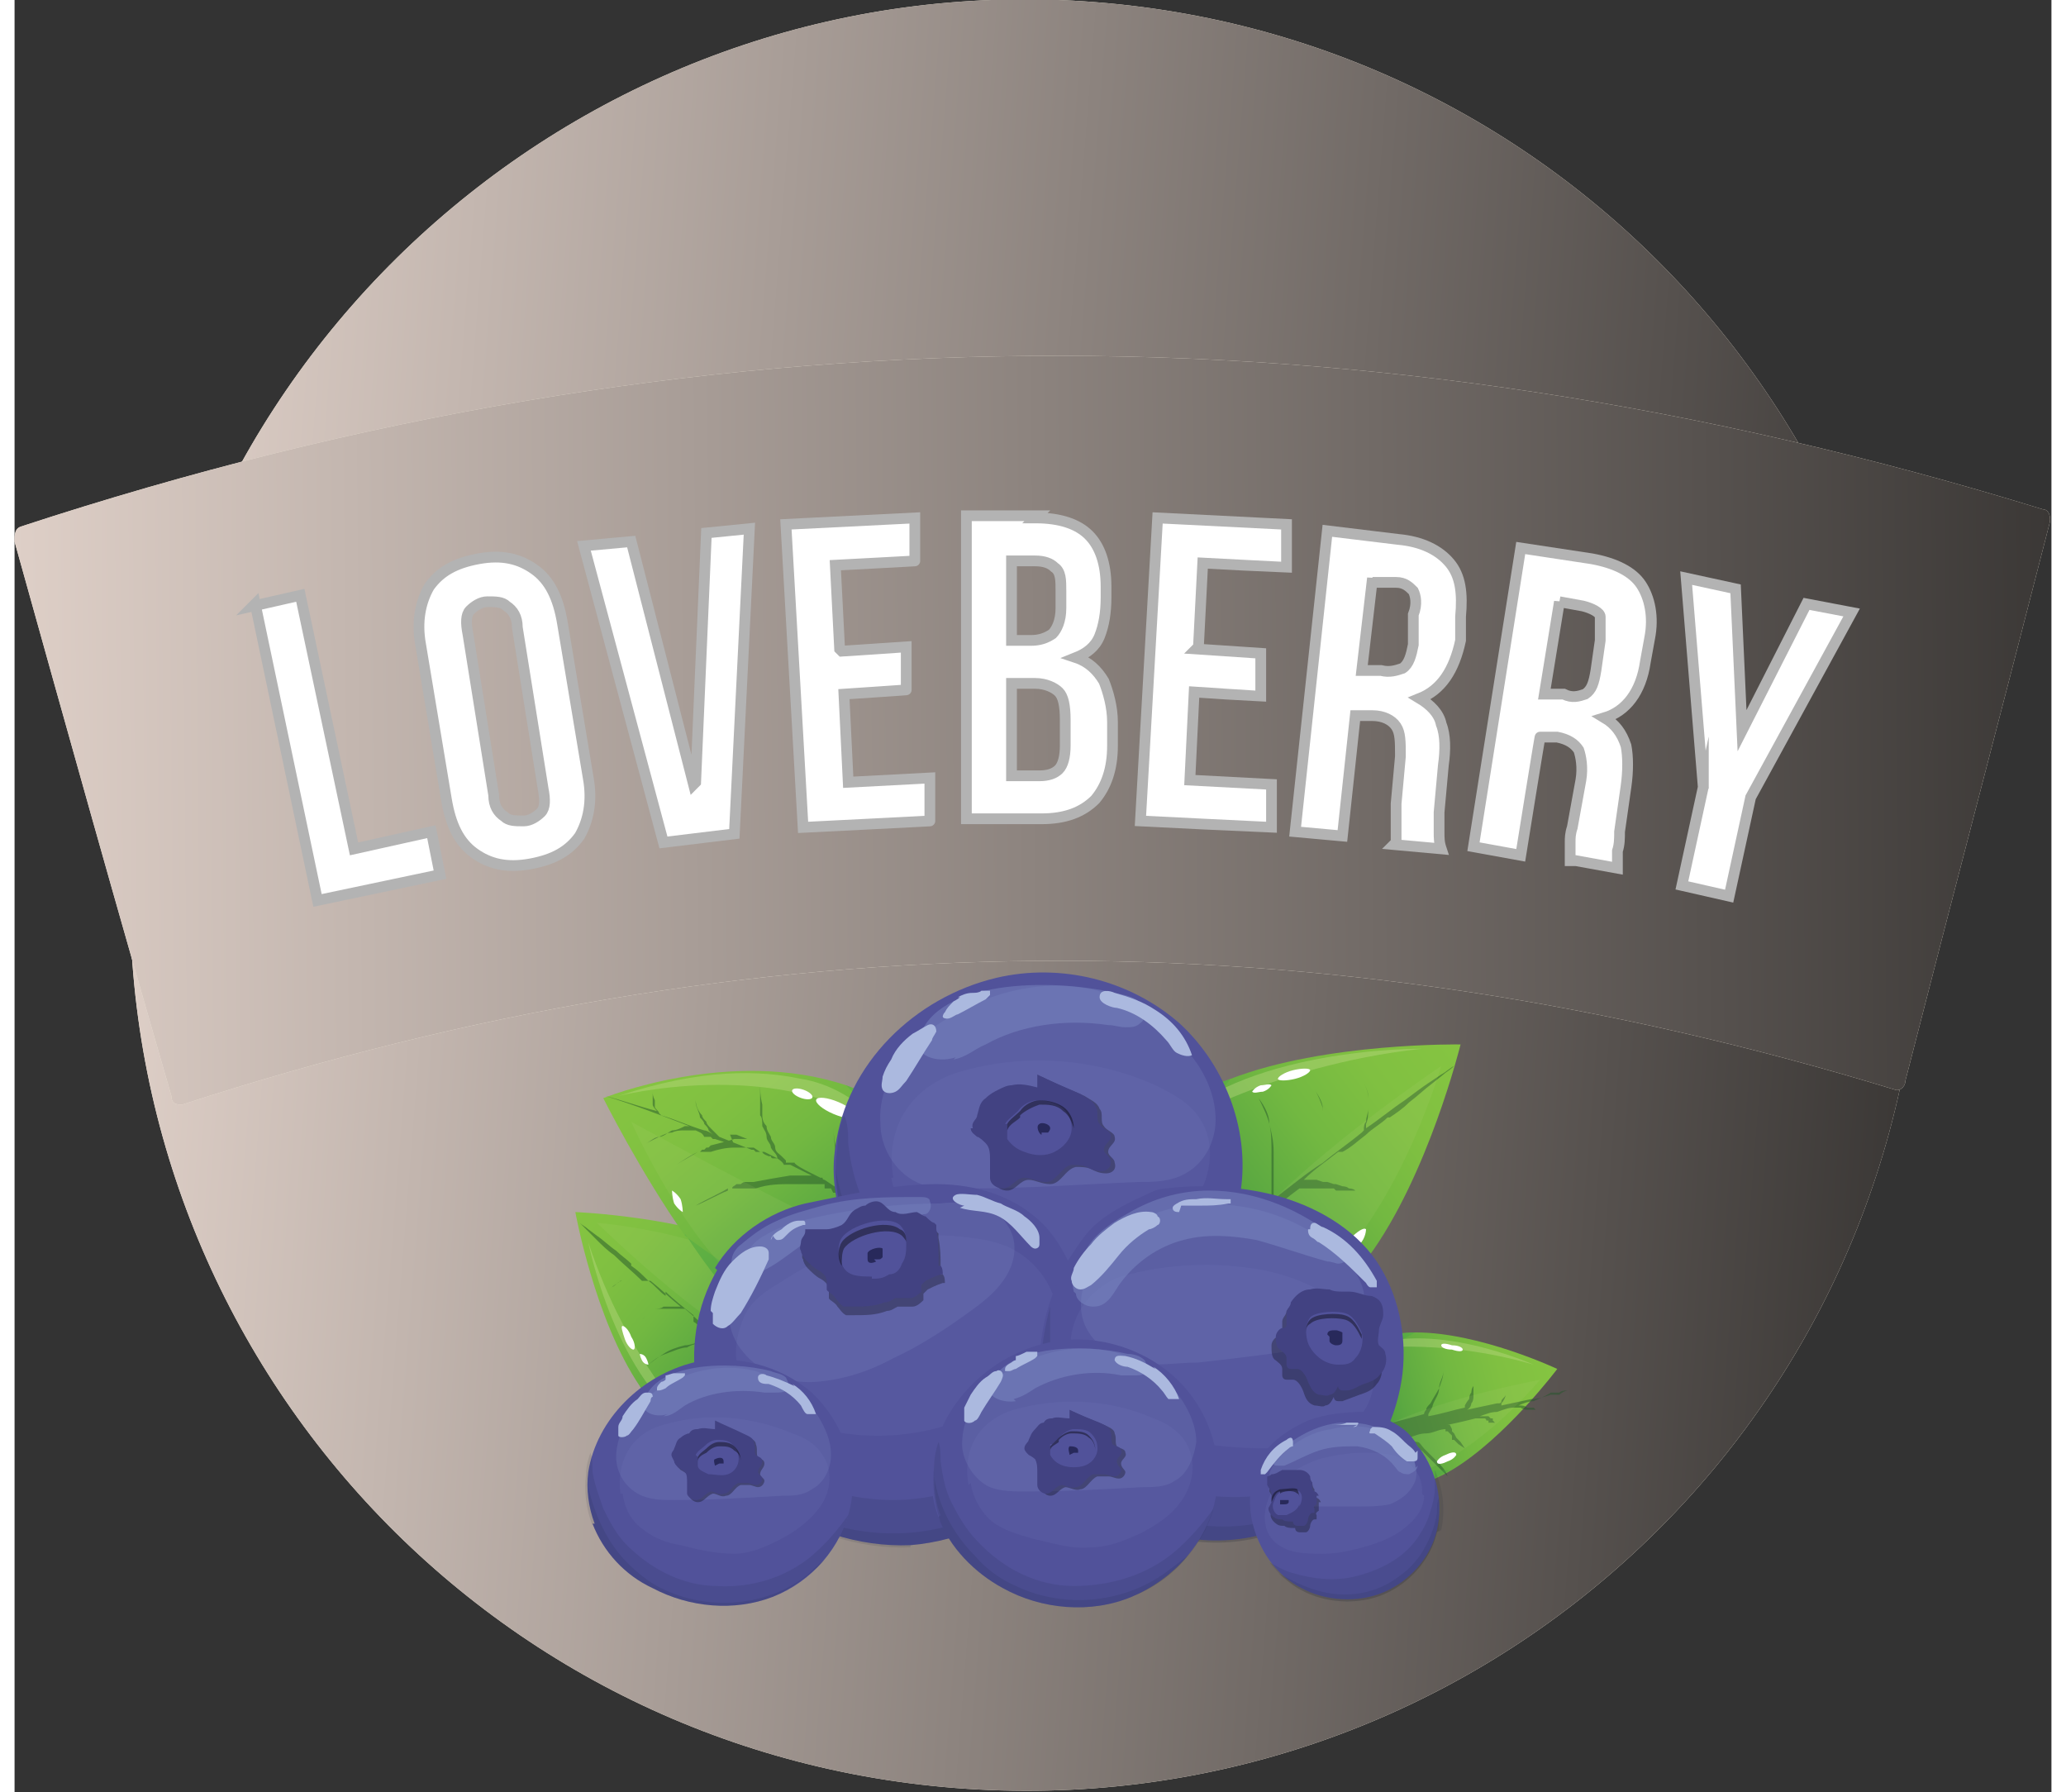 <?xml version="1.0" encoding="UTF-8"?>
<svg xmlns="http://www.w3.org/2000/svg" xmlns:xlink="http://www.w3.org/1999/xlink" viewBox="0 0 94.8 83.4" width="98" height="85">
  <rect x="0" y="0" width="94.8" height="83.4" fill="#333333" stroke="none"/>
  <defs>
    <style>
      .cls-1 {
        opacity: .1;
      }

      .cls-1, .cls-2, .cls-3, .cls-4, .cls-5, .cls-6, .cls-7, .cls-8, .cls-9, .cls-10, .cls-11, .cls-12, .cls-13, .cls-14, .cls-15, .cls-16, .cls-17, .cls-18, .cls-19, .cls-20, .cls-21, .cls-22, .cls-23, .cls-24, .cls-25, .cls-26 {
        stroke-width: 0px;
      }

      .cls-1, .cls-16, .cls-23 {
        fill: #8294cb;
      }

      .cls-2 {
        fill: #f3ebdc;
      }

      .cls-3 {
        fill: url(#linear-gradient-6);
      }

      .cls-4 {
        opacity: .4;
      }

      .cls-4, .cls-5 {
        fill: #bfdb85;
      }

      .cls-27 {
        isolation: isolate;
      }

      .cls-5 {
        opacity: .1;
      }

      .cls-6 {
        fill: #424282;
      }

      .cls-7 {
        fill: url(#linear-gradient-5);
      }

      .cls-8 {
        opacity: .3;
      }

      .cls-8, .cls-25 {
        fill: #010101;
      }

      .cls-9 {
        fill: #51529a;
      }

      .cls-10 {
        fill: #28295b;
      }

      .cls-11 {
        fill: #4e3366;
      }

      .cls-12, .cls-28 {
        fill: #fff;
      }

      .cls-13 {
        fill: #25572b;
        opacity: .5;
      }

      .cls-14 {
        fill: url(#linear-gradient);
      }

      .cls-14, .cls-24, .cls-29, .cls-26 {
        mix-blend-mode: overlay;
      }

      .cls-15 {
        fill: url(#linear-gradient-7);
      }

      .cls-16 {
        opacity: .4;
      }

      .cls-17, .cls-30 {
        fill: #a9986b;
      }

      .cls-28 {
        stroke: #b3b3b3;
      }

      .cls-28, .cls-30 {
        stroke-miterlimit: 10;
        stroke-width: .5px;
      }

      .cls-18 {
        fill: #abb9df;
      }

      .cls-19 {
        fill: url(#linear-gradient-3);
      }

      .cls-20 {
        fill: #42a347;
        mix-blend-mode: multiply;
        opacity: .3;
      }

      .cls-21 {
        fill: #0d1428;
        opacity: .1;
      }

      .cls-22 {
        fill: url(#linear-gradient-8);
      }

      .cls-23 {
        opacity: .2;
      }

      .cls-24 {
        fill: url(#linear-gradient-2);
      }

      .cls-25 {
        opacity: .4;
      }

      .cls-26 {
        fill: url(#linear-gradient-4);
      }

      .cls-30 {
        stroke: #a9986b;
      }
    </style>
    <linearGradient id="linear-gradient" x1="-3.7" y1="91.4" x2="54" y2="33.8" gradientTransform="translate(26.9 -22.7) rotate(4.5)" gradientUnits="userSpaceOnUse">
      <stop offset="0" stop-color="#888"/>
      <stop offset="0" stop-color="#969696"/>
      <stop offset=".2" stop-color="#bbb"/>
      <stop offset=".2" stop-color="#c2c2c2"/>
      <stop offset=".3" stop-color="#bebebe"/>
      <stop offset=".4" stop-color="#b2b2b2"/>
      <stop offset=".5" stop-color="#9e9e9e"/>
      <stop offset=".6" stop-color="#828282"/>
      <stop offset=".7" stop-color="#5f5f5f"/>
      <stop offset=".8" stop-color="#4a4a4a"/>
      <stop offset=".8" stop-color="#4c4c4c"/>
      <stop offset=".8" stop-color="#7e7e7e"/>
      <stop offset=".9" stop-color="#a3a3a3"/>
      <stop offset="1" stop-color="#b9b9b9"/>
      <stop offset="1" stop-color="#c2c2c2"/>
    </linearGradient>
    <linearGradient id="linear-gradient-2" x1="-16.5" y1="62.6" x2="66.8" y2="62.6" gradientTransform="translate(26.9 -22.7) rotate(4.5)" gradientUnits="userSpaceOnUse">
      <stop offset="0" stop-color="#decfc7"/>
      <stop offset="1" stop-color="#3b3836"/>
    </linearGradient>
    <linearGradient id="linear-gradient-3" x1="-15.5" y1="89.7" x2="39.7" y2="34.4" gradientTransform="translate(34.8 -27.8) rotate(-.5)" gradientUnits="userSpaceOnUse">
      <stop offset="0" stop-color="#c2c2c2"/>
      <stop offset="0" stop-color="#b9b9b9"/>
      <stop offset="0" stop-color="#a3a3a3"/>
      <stop offset=".2" stop-color="#7e7e7e"/>
      <stop offset=".2" stop-color="#4c4c4c"/>
      <stop offset=".2" stop-color="#4a4a4a"/>
      <stop offset=".3" stop-color="#5f5f5f"/>
      <stop offset=".4" stop-color="#828282"/>
      <stop offset=".5" stop-color="#9e9e9e"/>
      <stop offset=".6" stop-color="#b2b2b2"/>
      <stop offset=".7" stop-color="#bebebe"/>
      <stop offset=".8" stop-color="#c2c2c2"/>
      <stop offset=".8" stop-color="#bbb"/>
      <stop offset=".9" stop-color="#969696"/>
      <stop offset="1" stop-color="#888"/>
    </linearGradient>
    <linearGradient id="linear-gradient-4" x1="-35.3" y1="61.8" x2="59.5" y2="61.8" gradientTransform="translate(34.8 -27.8) rotate(-.5)" xlink:href="#linear-gradient-2"/>
    <linearGradient id="linear-gradient-5" x1="375.7" y1="2700.5" x2="375.7" y2="2685.6" gradientTransform="translate(-2257.4 -1406.2) rotate(-49.4)" gradientUnits="userSpaceOnUse">
      <stop offset="0" stop-color="#218341"/>
      <stop offset=".2" stop-color="#3c9541"/>
      <stop offset=".4" stop-color="#5ca941"/>
      <stop offset=".6" stop-color="#72b841"/>
      <stop offset=".8" stop-color="#80c041"/>
      <stop offset="1" stop-color="#85c441"/>
    </linearGradient>
    <linearGradient id="linear-gradient-6" x1="1713.6" y1="1935.3" x2="1713.6" y2="1916.4" gradientTransform="translate(543.9 -2477.7) rotate(52.5)" xlink:href="#linear-gradient-5"/>
    <linearGradient id="linear-gradient-7" x1="1105.7" y1="2122.2" x2="1105.7" y2="2110.4" gradientTransform="translate(1837.9 -1535.2) rotate(75.5)" xlink:href="#linear-gradient-5"/>
    <linearGradient id="linear-gradient-8" x1="-373.6" y1="588.1" x2="-371.5" y2="570.9" gradientTransform="translate(-592.8 -223.9) rotate(146.6) scale(1 -1)" xlink:href="#linear-gradient-5"/>
  </defs>
  <g class="cls-27">
    <g id="Layer_1" data-name="Layer 1">
      <g id="Logo-6">
        <g>
          <g>
            <path class="cls-2" d="m88.6,45C90.4,22,73.3,1.9,50.3.1,27.4-1.7,7.3,15.5,5.5,38.4c-1.8,23,15.3,43,38.3,44.8s43-15.3,44.8-38.3Z"/>
            <path class="cls-17" d="m43.9,82.3c-22.4-1.8-39.2-21.4-37.5-43.8C8.2,16.1,27.8-.7,50.3,1c22.4,1.8,39.2,21.4,37.5,43.8s-21.4,39.2-43.8,37.5Z"/>
            <path class="cls-14" d="m43.9,82.3c-22.4-1.8-39.2-21.4-37.5-43.8C8.2,16.1,27.8-.7,50.3,1c22.4,1.8,39.2,21.4,37.5,43.8s-21.4,39.2-43.8,37.5Z"/>
            <path class="cls-2" d="m44.1,79.9c-21.1-1.7-36.9-20.2-35.2-41.2S29,1.8,50.1,3.5c21.1,1.7,36.9,20.2,35.2,41.2-1.7,21.1-20.2,36.9-41.2,35.2Z"/>
            <g>
              <path class="cls-30" d="m26.6,11.3c.2,0,.3,0,.5,0,.4,2.5.5,3.8.9,6.3-.3,0-.4,0-.7.1-.3-2.1-.5-3.2-.8-5.3,0,.1-.2.2-.3.3-.1,0-.3.1-.4.1,0-.2,0-.3,0-.5.2,0,.4-.2.6-.3.2-.2.3-.4.4-.6Z"/>
              <path class="cls-30" d="m28.3,12.7c0-.6,0-1,.1-1.3.1-.3.5-.5,1-.5.5,0,.9,0,1.1.3.2.3.4.7.4,1.2.1,1.2.2,1.8.3,3,0,.6,0,1-.1,1.4-.1.3-.5.5-1,.6-.5,0-.9,0-1.1-.3-.2-.3-.4-.7-.4-1.3-.2-1.2-.2-1.8-.4-3Zm1.9-.3c0-.6-.2-.9-.5-.9,0,0-.1,0-.2,0,0,0-.2,0-.2,0,0,0-.1.1-.2.3,0,.1,0,.4,0,.7.2,1.2.2,1.8.4,3.1,0,0,0,0,0,0,0,.6.2.9.3,1,0,0,.2,0,.3,0,0,0,.2,0,.2,0,0,0,0,0,.1,0,.1-.1.2-.5.1-1,0,0,0,0,0,0-.1-1.2-.2-1.8-.4-3.1Z"/>
              <path class="cls-30" d="m31.7,12.3c0-.6,0-1,.1-1.3.2-.3.5-.5,1-.5.5,0,.9,0,1.1.3.2.3.3.7.4,1.2.1,1.2.2,1.8.3,3,0,.6,0,1-.1,1.3-.1.3-.5.5-1,.6-.5,0-.9,0-1.1-.3-.2-.3-.3-.7-.4-1.3-.1-1.2-.2-1.8-.3-3Zm1.9-.2c0-.6-.2-.9-.5-.9,0,0-.1,0-.2,0,0,0-.2,0-.2,0,0,0-.1.1-.2.3,0,.1,0,.4,0,.7.1,1.2.2,1.8.3,3.1,0,0,0,0,0,0,0,.6.2.9.3,1,0,0,.2,0,.3,0,.1,0,.2,0,.2,0,0,0,0,0,.1,0,.1-.1.2-.5.1-1,0,0,0,0,0,0-.1-1.2-.2-1.8-.3-3.1Z"/>
              <path class="cls-30" d="m35.3,11.8c0-.6,0-1,.2-1.2.2-.2.4-.4.9-.4.4,0,.8,0,.9.3.2.2.3.6.3,1.2,0,.5,0,.8,0,1.3,0,.6,0,1-.2,1.2-.2.2-.4.4-.9.4-.4,0-.7,0-.9-.3-.2-.2-.3-.6-.4-1.2,0-.5,0-.8-.1-1.3Zm1.6-.4c0-.3,0-.4-.1-.5,0,0-.2-.1-.4-.1-.2,0-.3,0-.4.2,0,.1,0,.3,0,.5,0,.7,0,1.1.1,1.8,0,.3,0,.4.1.5,0,0,.2.1.4.1.2,0,.3,0,.3-.2,0-.1,0-.3,0-.6,0-.7,0-1.1-.1-1.8Zm2.8-1.4c.3,0,.4,0,.6,0-.9,2.6-1.4,3.9-2.2,6.5-.3,0-.4,0-.6,0,.8-2.6,1.3-3.9,2.2-6.5Zm.3,3.6c0-.6,0-1,.2-1.2.2-.2.5-.4.9-.4.4,0,.7,0,.9.3.2.2.3.6.3,1.2,0,.5,0,.8,0,1.3,0,.6,0,1-.2,1.2-.2.2-.4.4-.9.4-.4,0-.7,0-.9-.3-.2-.2-.3-.6-.3-1.2,0-.5,0-.8,0-1.3Zm1.6-.3c0-.3,0-.4-.1-.5,0,0-.2-.1-.4-.1-.2,0-.3,0-.4.2,0,.1,0,.3,0,.5,0,.7,0,1.1,0,1.8,0,.3,0,.4.1.5,0,0,.2.1.4.1.2,0,.3,0,.3-.2,0-.1,0-.3,0-.6,0-.7,0-1.1,0-1.8Z"/>
              <path class="cls-30" d="m47.3,9.8c.3,0,.4,0,.7,0,0,2.5,0,3.8,0,6.3-.2,0-.3,0-.5,0-.6-1.7-.9-2.6-1.5-4.3,0,.6,0,1,0,1.6,0,1.1,0,1.7,0,2.7-.3,0-.4,0-.7,0,0-2.5,0-3.8-.1-6.3.2,0,.4,0,.6,0,.6,1.7.9,2.6,1.6,4.3,0-.7,0-1.1,0-1.8,0-1,0-1.5,0-2.5Z"/>
              <path class="cls-30" d="m49.8,9.8c.4,0,.6,0,.9,0,.4,2.5.6,3.8.9,6.4-.3,0-.4,0-.7,0,0-.5,0-.7-.2-1.2-.5,0-.7,0-1.2,0,0,.5-.1.7-.2,1.2-.3,0-.4,0-.7,0,.4-2.5.6-3.8,1-6.3Zm0,4.5c.4,0,.6,0,1,0-.2-1.3-.3-2-.5-3.4,0,0,0,0,0,0-.2,1.3-.3,2-.5,3.3Z"/>
              <path class="cls-30" d="m52.1,9.9c.9,0,1.3,0,2.2,0,0,.2,0,.4,0,.6-.3,0-.4,0-.7,0,0,2.3-.1,3.4-.2,5.7-.3,0-.4,0-.7,0,0-2.3.1-3.4.2-5.7-.3,0-.4,0-.7,0,0-.2,0-.4,0-.6Z"/>
              <path class="cls-30" d="m56.7,10.1c.3,0,.5,0,.8,0-.1,1.9-.2,2.8-.3,4.7,0,.6-.2,1-.4,1.3-.2.3-.5.4-1,.3-.5,0-.8-.2-1-.5-.2-.3-.3-.7-.2-1.3,0-1.9.1-2.8.2-4.7.3,0,.5,0,.8,0,0,1.9-.1,2.8-.2,4.7,0,.4,0,.7,0,.8,0,0,0,.2.1.2,0,0,.2.1.3.2.2,0,.3,0,.4-.1,0,0,.1-.2.2-.4,0-.2,0-.4,0-.5.1-1.9.2-2.8.3-4.7Z"/>
              <path class="cls-30" d="m58.6,10.2c.6,0,.8,0,1.4.1.4,0,.7.1.8.3.2.2.2.4.2.8,0,.2,0,.4,0,.7,0,.3,0,.6-.2.8-.1.2-.5.4-.5.4,0,0,.3.1.3.3,0,.1.1.4.1.7,0,.3,0,.8,0,1.4,0,.6,0,1,0,1.1-.3,0-.4,0-.7,0,0,0,0-.8.1-2.1,0-.5,0-.7,0-.8,0,0-.2-.1-.4-.1-.2,0-.3,0-.5,0,0,1.2-.1,1.8-.2,3.1-.3,0-.4,0-.7,0,.2-2.5.3-3.8.4-6.3Zm1.7,1.7c0-.5,0-.8,0-.9,0,0-.2-.1-.4-.1h-.5c0,.8,0,1.2-.2,2.1h.5c.1,0,.3,0,.3,0,0,0,.1-.2.2-.3,0-.2,0-.4.1-.7,0,0,0,0,0,0Z"/>
              <path class="cls-30" d="m62.9,10.6c.4,0,.6,0,.9,0,.2,2.6.2,3.9.4,6.4-.3,0-.4,0-.7,0,0-.5,0-.7,0-1.2-.5,0-.7,0-1.2-.1-.1.5-.2.7-.3,1.2-.3,0-.4,0-.7,0,.6-2.5.9-3.7,1.6-6.2Zm-.5,4.5c.4,0,.6,0,1,.1,0-1.4,0-2-.2-3.4h0c-.3,1.3-.5,2-.8,3.3Z"/>
              <path class="cls-30" d="m65.7,10.9c.3,0,.5,0,.8,0-.3,2.3-.4,3.4-.7,5.7.5,0,.7,0,1.2.2,0,.2,0,.4,0,.6-.8-.1-1.1-.1-1.9-.2.3-2.5.5-3.8.8-6.3Z"/>
            </g>
            <path class="cls-24" d="m88.6,45C90.4,22,73.3,1.9,50.3.1,27.4-1.7,7.3,15.5,5.5,38.4c-1.8,23,15.3,43,38.3,44.8s43-15.3,44.8-38.3Z"/>
          </g>
          <g>
            <path class="cls-2" d="m88,50.3c0,.3-.3.5-.5.4-26.9-8.2-52.9-8-79.7.7-.2,0-.5,0-.5-.4C4.8,42.4,2.4,33.8,0,25.2c0-.3,0-.6.3-.7,31.4-10.3,62.4-10.6,94.1-.8.3,0,.4.4.3.7-2.2,8.6-4.5,17.3-6.7,25.9Z"/>
            <path class="cls-17" d="m8,50.1c-2.2-8.3-4.5-16.5-6.7-24.8,30.8-10,61.2-10.2,92.2-.8-2.1,8.3-4.2,16.6-6.3,24.9-26.8-8-52.5-7.8-79.1.7Z"/>
            <g class="cls-29">
              <path class="cls-19" d="m8,50.1c-2.2-8.3-4.5-16.5-6.7-24.8,30.8-10,61.2-10.2,92.2-.8-2.1,8.3-4.2,16.6-6.3,24.9-26.8-8-52.5-7.8-79.1.7Z"/>
            </g>
            <path class="cls-2" d="m4.1,26.7l.5-.2c18.7-5.6,36.9-7.7,55.4-6.2,9.9.8,20.1,2.6,30.2,5.5h.5c0,.1-4.9,20.9-4.9,20.9l-.6-.2c-8.9-2.5-17.8-4.1-26.5-4.8-16.2-1.3-32.2.5-48.8,5.4l-.6.2-5.3-20.6Z"/>
            <path class="cls-11" d="m9.7,46.6c-1.7-6.5-3.3-13-5-19.6,28.6-8.6,56.5-8.9,85.3-.8-1.5,6.5-3.1,13.1-4.6,19.6-25.6-7.1-50.1-6.9-75.6.7Z"/>
            <path class="cls-26" d="m88,50.3c0,.3-.3.5-.5.4-26.9-8.2-52.9-8-79.7.7-.2,0-.5,0-.5-.4C4.8,42.4,2.4,33.8,0,25.2c0-.3,0-.6.3-.7,31.4-10.3,62.4-10.6,94.1-.8.3,0,.4.4.3.7-2.2,8.6-4.5,17.3-6.7,25.9Z"/>
          </g>
          <g>
            <path class="cls-28" d="m11.1,28.2l2.2-.5,2.5,11.8,3.6-.8.4,2-5.7,1.2-2.9-13.8Z"/>
            <path class="cls-28" d="m18.9,30c-.2-1.1,0-2,.4-2.7.5-.7,1.2-1.1,2.3-1.3,1.1-.2,1.9,0,2.6.5.7.5,1.1,1.3,1.3,2.5l1.2,7.2c.2,1.1,0,2-.4,2.7-.5.7-1.2,1.1-2.3,1.3-1.1.2-1.9,0-2.6-.5-.7-.5-1.1-1.3-1.3-2.5l-1.2-7.2Zm3.4,7c0,.5.2.8.5,1,.2.2.5.2.9.2.3,0,.6-.2.8-.4.2-.2.2-.6.1-1.1l-1.2-7.5c0-.5-.2-.8-.5-1-.2-.2-.5-.2-.9-.2-.3,0-.6.2-.8.4-.2.2-.2.6-.1,1.1l1.2,7.5Z"/>
            <path class="cls-28" d="m31.7,36.4l.5-11.6,2-.2-.7,14.2-3.3.4-3.7-13.8,2.2-.2,2.9,11.3Z"/>
            <path class="cls-28" d="m38.5,30.3l3-.2v2c.1,0-2.9.2-2.9.2l.2,4.1,3.8-.2v2c.1,0-5.9.3-5.9.3l-.8-14.1,6-.3v2c.1,0-3.7.2-3.7.2l.2,3.9Z"/>
            <path class="cls-28" d="m47.5,24.1c1.2,0,2,.3,2.5.8.5.5.8,1.3.8,2.4v.5c0,.7-.1,1.3-.3,1.8-.2.5-.6.8-1.1,1,.6.2,1,.6,1.3,1.1.2.5.4,1.2.4,1.9v1.1c0,1.1-.3,1.9-.8,2.5-.6.6-1.4.9-2.5.9h-3.5s0-14.1,0-14.1h3.3Zm-1.1,2v3.7s.9,0,.9,0c.4,0,.7-.1,1-.3.2-.2.4-.6.4-1.2v-.8c0-.5,0-.9-.3-1.1-.2-.2-.5-.3-.9-.3h-1.1Zm0,5.7v4.3h1.3c.4,0,.7-.1.9-.3.2-.2.3-.6.3-1.1v-1.2c0-.7-.1-1.1-.3-1.3-.2-.2-.6-.4-1.1-.4h-1Z"/>
            <path class="cls-28" d="m55,30.2l3,.2v2c-.1,0-3.1-.2-3.1-.2l-.2,4.1,3.8.2v2c-.1,0-6.1-.3-6.1-.3l.8-14.1,6,.3v2c-.1,0-3.9-.2-3.9-.2l-.2,3.9Z"/>
            <path class="cls-28" d="m64.3,39.2c0,0,0-.2,0-.3,0,0,0-.2,0-.3,0-.1,0-.3,0-.5,0-.2,0-.4,0-.7l.2-2.2c0-.7,0-1.1-.2-1.4-.2-.3-.6-.5-1.1-.5h-.8c0,0-.6,5.6-.6,5.6l-2.2-.2,1.5-14,3.3.4c1.1.1,1.9.5,2.4,1.1.5.6.6,1.4.5,2.5v1.1c-.3,1.4-.9,2.3-1.9,2.7.5.3.9.7,1,1.2.2.5.2,1.2.1,1.9l-.2,2.2c0,.3,0,.7,0,.9,0,.3,0,.5.1.8l-2.2-.2Zm-1.1-12.3l-.5,4.3h.9c.4.1.7,0,1-.1.3-.2.4-.6.5-1.1v-1.4c.2-.5.1-.9,0-1.1-.2-.2-.4-.4-.8-.4h-1.1Z"/>
            <path class="cls-28" d="m72.4,40.3c0,0,0-.2,0-.3,0,0,0-.2,0-.3s0-.3,0-.5c0-.2,0-.4.1-.7l.4-2.2c.1-.6,0-1.1-.1-1.4-.2-.3-.5-.5-1-.6h-.8c0-.1-.9,5.5-.9,5.5l-2.2-.4,2.2-13.9,3.3.5c1.1.2,1.9.6,2.3,1.2.4.6.6,1.5.4,2.5l-.2,1.1c-.2,1.4-.9,2.3-1.9,2.6.5.3.8.7,1,1.3.1.5.1,1.2,0,1.9l-.3,2.1c0,.3,0,.6-.1.9,0,.3,0,.5,0,.8l-2.2-.4Zm-.5-12.3l-.7,4.3h.9c.4.2.7.1,1,0,.3-.2.4-.5.5-1.1l.2-1.4c0-.5,0-.9,0-1.1s-.4-.4-.8-.5l-1.1-.2Z"/>
            <path class="cls-28" d="m78.6,36.7l-.8-9.8,2.3.5.3,6.6,3-5.9,2.1.4-4.7,8.6-1,4.6-2.2-.5,1-4.6Z"/>
          </g>
        </g>
        <g>
          <g>
            <path class="cls-7" d="m36.2,59.4c2.9,2.5,2.8,5,1.2,6.9,0,0,0,0,0,0,0,0,0,0,0,0-1.6,1.8-4,2.3-7-.2-.5-.4-.9-1-1.3-1.6-2.1-3.1-3-8.1-3-8.1,0,0,5,.2,8.4,1.7.7.3,1.3.7,1.8,1.1Z"/>
            <path class="cls-13" d="m36.2,60.5c0,.4-.2.7-.2,1.1h0c0,.1,0,.2,0,.2h0c0,0,0,.2,0,.2h0c0,.1,0,.2,0,.2h0c0,.1,0,.2,0,.2,0,0,0,.2,0,.3,0,.4,0,.7,0,1.1,0,.2,0,.4,0,.6,0,0,0,.2,0,.3,0,0,0,0,0,.1h0c0,0,0,0,0,0,.1,0,.2.2.3.3.4.4.8.7,1.2,1.1,0,0,0,0,0,0,0,0,0,0,0,0-.4-.3-.8-.7-1.2-1-.3-.2-.6-.5-.8-.7h0s0,0,0,0h0s0,0,0,0c0,0-.2,0-.3,0-.2,0-.3,0-.5,0-.3,0-.7,0-1,.1-.3,0-.7.2-1,.3-.3.1-.7.3-1,.4.3-.2.6-.3,1-.5.3-.1.7-.2,1-.3.3,0,.7-.2,1-.2.2,0,.4,0,.5,0,0,0,.1,0,.2,0-.7-.6-1.5-1.2-2.2-1.8h0s0,0-.1,0c0,0-.2,0-.3,0-.2,0-.3,0-.5,0-.3,0-.7,0-1,.2-.3,0-.7.2-1,.3-.3.1-.6.3-.9.6.2-.2.5-.4.8-.6.3-.2.6-.3,1-.4.3,0,.7-.2,1-.2.2,0,.3,0,.5,0,0,0,.1,0,.2,0-.6-.5-1.1-1-1.7-1.5,0,0,0,0,0,0,0,0,0,0,0,0,0,0-.1,0-.2,0-.1,0-.3,0-.4,0-.1,0-.3,0-.4,0-.1,0-.3,0-.4,0h0s0,0,0,0c0,0,0,0,0,0h0s0,0,0,0h0s0,0,0,0c0,0,0,0,0,0h0s0,0,0,0h0c-.2.2-.4.3-.6.5.2-.2.4-.3.6-.5h0c0,0,0,0,0,0h0s0,0,0,0h0s0,0,0,0h0s0,0,0,0c0,0,0,0,0,0h0s0,0,0,0c.1,0,.3,0,.4-.1.1,0,.3,0,.4,0,.1,0,.3,0,.4,0,0,0,0,0,0,0-.5-.4-.9-.8-1.4-1.2,0,0,0,0-.1,0,0,0,0,0,0,0,0,0,0,0-.1,0,0,0-.2,0-.3,0-.2,0-.3,0-.5,0,0,0-.2,0-.3,0h0s0,0,0,0h0s0,0,0,0h0c-.2,0-.3.2-.5.3.1-.1.3-.2.4-.3h0s0,0,0,0h0s0,0,0,0h0c0,0,.2,0,.3,0,.2,0,.4,0,.5,0,0,0,.1,0,.2,0-.4-.4-.9-.8-1.3-1.2-.3-.2-.6-.5-.8-.7l-.4-.4c-.1-.1-.3-.3-.4-.4.1.1.3.2.4.3l.4.3c.3.2.6.5.9.7.2.2.5.4.7.6,0,0,0-.1,0-.2,0-.1,0-.3,0-.4,0,0,0-.1,0-.2,0,0,0-.1,0-.2,0,0,0-.1,0-.2,0,0,0-.1,0-.2,0,0,0,.1,0,.2,0,0,0,.1,0,.2,0,0,0,.1,0,.2,0,0,0,.1,0,.2,0,.1,0,.3,0,.4,0,.1,0,.2,0,.3.3.2.5.4.8.7.3.2.5.5.8.7,0,0,0,0,0,0,0,0,0-.1,0-.2h0c0-.1,0-.1,0-.2,0,0,0-.1,0-.2h0c0,0,0-.1,0-.1h0s0-.2,0-.2v-.2s0,0,0,0c0,0,0,0,0,0h0c0-.1,0-.2,0-.3v-.2s0,0,0,0h0c0,0,0-.2,0-.2,0,0,0,0,0,0h0s0-.2,0-.2c0,0,0-.1,0-.2v-.2s0,.2,0,.2c0,0,0,.1,0,.2v.2s0,0,0,0c0,0,0,0,0,0h0c0,0,0,.2,0,.2,0,0,0,0,0,0v.2c0,0,0,.1,0,.2h0c0,0,0,.1,0,.1h0s0,.2,0,.2v.2s0,0,0,0h0s0,.1,0,.1c0,0,0,.1,0,.2,0,0,0,0,0,0h0c0,.1,0,.2,0,.2,0,0,0,0,0,0h0s0,0,0,0c0,0,0,0,0,0,0,0,0,0,0,0,.4.4.8.7,1.3,1.1h0c0,0,0,0,0,0h0s0,0,0,0h0c0,0,0,0,0-.1h0c0-.1,0-.2,0-.2,0,0,0,0,0,0h0c0-.1,0-.2,0-.2v-.2s0-.2,0-.2h0c0,0,0,0,0-.1h0c0-.1,0-.2,0-.2,0,0,0,0,0,0h0c0,0,0-.3,0-.3h0c0,0,0,0,0-.1h0c0-.1,0-.3,0-.3,0,0,0-.1,0-.2,0,0,0-.1,0-.2v-.4c0,0,0,.4,0,.4,0,0,0,.1,0,.2,0,0,0,.1,0,.2v.2s0,.1,0,.1c0,0,0,0,0,0h0c0,0,0,.3,0,.3h0c0,0,0,0,0,.1h0c0,.1,0,.2,0,.2,0,0,0,0,0,0h0c0,0,0,.3,0,.3v.2s0,0,0,.1h0c0,.1,0,.1,0,.2h0c0,0,0,.2,0,.2,0,0,0,0,0,0h0c0,0,0,.1,0,.1h0s0,0,0,0h0c0,.1,0,.2,0,.2,0,0,0,0,0,0,0,0,0,0,0,0,.3.2.6.5.9.7.3.2.5.5.8.7,0,0,0,0,0-.1h0s0,0,0,0h0c0,0,0-.1,0-.1,0,0,0,0,0,0,0,0,0,0,0-.1h0c0,0,0-.1,0-.1,0-.2,0-.4,0-.5,0-.2,0-.4,0-.5,0-.4.1-.7.2-1.1,0-.3.2-.7.3-1-.1.3-.2.7-.3,1,0,.4-.1.7-.2,1.1,0,.2,0,.4,0,.5,0,.2,0,.4,0,.5,0,0,0,0,0,0h0c0,.1,0,.2,0,.2,0,0,0,0,0,0h0c0,0,0,.1,0,.1h0s0,0,0,0c0,0,0,.2,0,.3,0,0,0,0,0,0,0,0,0,0,0,0h0c.6.5,1.2,1,1.8,1.5,0,0,0-.2,0-.3,0-.2,0-.4,0-.6,0-.4,0-.8,0-1.1,0,0,0-.2,0-.3,0,0,0,0,0-.1h0c0,0,0-.1,0-.1h0c0-.1,0-.3,0-.3h0c0,0,0-.1,0-.1h0c0-.5.2-.9.3-1.2Z"/>
            <path class="cls-20" d="m36.2,59.4c2.9,2.5,2.8,5,1.2,6.9,0,0,0,0,0,0,0,0,0,0,0,0-1.6,1.8-4,2.3-7-.2-.5-.4-.9-1-1.3-1.6,2.1,1.1,5.7,2.5,4.6-1.6h0s0,0,0,0c0,0,0,0,0,0h0c4.2.5,2.3-2.8.8-4.8.7.3,1.3.7,1.8,1.1Z"/>
            <path class="cls-4" d="m26.7,57.8s1.3,6.6,5,8.7c0,0-3.2-3.2-5-8.7Z"/>
            <path class="cls-12" d="m28.7,62.2c.2.3.2.6.1.6s-.3-.2-.4-.5-.2-.6-.1-.6.3.2.4.5Z"/>
            <path class="cls-12" d="m29.4,63.2c.1.2.1.3.1.3,0,0-.2,0-.3-.2-.1-.2-.1-.3-.1-.3,0,0,.2,0,.3.2Z"/>
            <path class="cls-5" d="m27.1,56.9s8.1.6,10.3,4.6c2.2,4-2.5,2.9-10.3-4.6Z"/>
            <ellipse class="cls-12" cx="34.1" cy="58.8" rx=".2" ry=".6" transform="translate(-33.8 60.5) rotate(-61.3)"/>
          </g>
          <g>
            <path class="cls-3" d="m61.1,60.2c-3.9,3-6.9,2.2-8.8-.2,0,0,0,0,0,0,0,0,0,0,0,0-1.8-2.5-1.8-5.6,2-8.6.6-.5,1.4-.9,2.3-1.2,4.4-1.7,10.7-1.6,10.7-1.6,0,0-1.5,6.1-4.3,9.9-.5.7-1.1,1.4-1.8,1.9Z"/>
            <path class="cls-13" d="m59.7,59.9c-.4-.2-.9-.4-1.3-.6h-.2c0,0,0,0,0,0h0s-.2,0-.2,0h-.2c0,0,0,0,0,0h0c0,0-.1,0-.2,0-.1,0-.2,0-.3,0-.5-.1-.9-.2-1.4-.3-.2,0-.5,0-.7-.1-.1,0-.2,0-.3,0,0,0-.1,0-.2,0h0s0,0,0,0c-.1.1-.3.2-.4.3-.5.4-1.1.8-1.6,1.2,0,0,0,0,0,0,0,0,0,0,0,0,.5-.4,1-.8,1.6-1.2.4-.3.7-.6,1.1-.9h0s0,0,0,0h0c0,0,0-.2,0-.2,0-.1,0-.2,0-.3,0-.2,0-.4.1-.6,0-.4,0-.9,0-1.3,0-.4,0-.9,0-1.3,0-.4-.1-.9-.3-1.3.1.4.2.9.3,1.3,0,.4.1.9.2,1.3,0,.4,0,.9,0,1.3,0,.2,0,.4,0,.7,0,0,0,.2,0,.3.9-.7,1.9-1.5,2.8-2.2h0c0,0,0-.1,0-.2,0-.1,0-.2,0-.3,0-.2,0-.4,0-.6,0-.4,0-.9,0-1.3,0-.4,0-.9-.1-1.3,0-.4-.2-.8-.5-1.2.2.4.4.8.5,1.2.1.4.2.8.2,1.3,0,.4,0,.9,0,1.3,0,.2,0,.4,0,.6,0,0,0,.2,0,.3.8-.6,1.5-1.2,2.3-1.7,0,0,0,0,0,0,0,0,0,0,0-.1,0,0,0-.2,0-.2,0-.2,0-.3,0-.5,0-.2,0-.3,0-.5,0-.2,0-.3,0-.5h0c0-.1,0-.2,0-.2,0,0,0,0,0-.1h0c0,0,0,0,0,0h0s0-.1,0-.1c0,0,0,0,0-.1h0c0,0,0,0,0-.1h0c0-.4-.2-.7-.4-1,.2.3.3.6.4.9h0c0,.1,0,.2,0,.2h0c0,0,0,.1,0,.2h0c0,.1,0,.2,0,.2h0s0,0,0,0c0,0,0,0,0,.1h0c0,.1,0,.2,0,.2,0,.2,0,.3,0,.5,0,.2,0,.3,0,.5,0,.2,0,.3,0,.5,0,0,0,0,0,.1.6-.5,1.2-.9,1.8-1.4,0,0,0,0,.1-.1,0,0,0,0,0,0,0,0,0,0,0-.1,0,0,0-.2.1-.3,0-.2.1-.4.1-.6,0-.1,0-.2,0-.3h0c0-.1,0-.1,0-.2h0c0,0,0,0,0,0h0c0-.3-.1-.5-.2-.7.1.2.2.4.2.6h0c0,0,0,.1,0,.1h0c0,0,0,0,0,.1h0c0,.2,0,.3,0,.4,0,.2,0,.5-.1.7,0,0,0,.1,0,.2.6-.4,1.2-.9,1.8-1.3.4-.3.8-.6,1.1-.8l.6-.4c.2-.1.4-.3.6-.4-.2.2-.4.3-.5.4l-.5.4c-.4.3-.7.6-1.1.9-.3.3-.6.5-.9.7,0,0,.1,0,.2,0,.2,0,.3,0,.5,0,0,0,.2,0,.3,0,0,0,.2,0,.2,0s.2,0,.2,0c0,0,.2,0,.2,0,0,0-.2,0-.2,0,0,0-.2,0-.2,0,0,0-.2,0-.2,0,0,0-.2,0-.2,0-.2,0-.3,0-.5,0-.1,0-.3,0-.4,0-.3.3-.7.5-1,.8-.4.3-.7.6-1.1.8,0,0,0,0,0,0,0,0,.1,0,.2,0h.1s0,0,.1,0c0,0,.1,0,.2,0h.1s0,0,0,0h0s.2,0,.2,0h.2s0,0,0,0c0,0,0,0,0,0h.1c0,0,.1,0,.2,0h.2c0,0,0,0,.1,0h.1s.1,0,.1,0c0,0,0,0,0,0h0s.2,0,.2,0c0,0,.1,0,.2,0h.2c0,0-.2,0-.2,0,0,0-.1,0-.2,0h-.2c0,0,0,0,0,0,0,0,0,0,0,0h-.1s-.1,0-.1,0c0,0,0,0-.1,0h-.2c0,0-.1,0-.2,0h-.1s0,0,0,0h0s-.2,0-.2,0h-.2s0,0,0,0h0s-.1,0-.1,0c0,0-.1,0-.2,0,0,0,0,0-.1,0h-.1c0,0-.1,0-.2,0,0,0,0,0-.1,0h0s0,0,0,0c0,0,0,0-.1,0,0,0,0,0,0,0-.5.4-1.1.8-1.6,1.3h0s0,0,0,0h0s0,0,0,0h0s0,0,0,0h.1s0,0,0,0c0,0,0,0,0,0h.1s0,0,.1,0h.3c0,0,.3.1.3.1h0s0,0,0,0h.1s.1,0,.1,0c0,0,0,0,0,0h0s.3.1.3.1h0s0,0,0,0h.1s.3.1.3.1c0,0,.2,0,.3.1,0,0,.2,0,.3.1l.5.2-.5-.2c0,0-.2,0-.3,0,0,0-.2,0-.3,0h-.3c0,0-.1-.1-.1-.1,0,0,0,0,0,0h0s-.3,0-.3,0h0s0,0,0,0h-.1s-.1,0-.1,0c0,0,0,0,0,0h0s-.3,0-.3,0h-.3s0,0-.1,0h-.1s0,0,0,0h0s-.1,0-.1,0c0,0,0,0,0,0h0s0,0,0,0h0s0,0,0,0h-.1s-.1,0-.1,0c0,0,0,0,0,0,0,0,0,0,0,0-.4.3-.8.6-1.1.9-.3.3-.7.5-1,.8,0,0,.1,0,.2,0h0s0,0,0,0h0s0,0,0,0c0,0,0,0,0,0,0,0,.1,0,.2,0h0s0,0,0,0c.2,0,.4,0,.7.1.2,0,.4.1.7.2.4.2.8.3,1.3.5.4.2.8.4,1.2.7-.4-.2-.8-.4-1.2-.6-.4-.2-.8-.3-1.3-.5-.2,0-.4-.1-.6-.2-.2,0-.4,0-.7-.1,0,0,0,0,0,0h0c0,0-.1,0-.2,0,0,0,0,0,0,0h0s0,0,0,0h0s0,0,0,0c-.1,0-.2,0-.3,0,0,0,0,0,0,0,0,0,0,0,0,0h0c-.8.6-1.6,1.2-2.3,1.8.1,0,.2,0,.3,0,.2,0,.5,0,.7.1.5.1.9.2,1.4.4.1,0,.2,0,.3.1,0,0,.1,0,.2,0h0s0,0,0,0h.2c0,0,.2.1.2.1h0s0,0,0,0h.2c.4.3.9.5,1.3.7Z"/>
            <path class="cls-20" d="m61.1,60.2c-3.9,3-6.9,2.2-8.8-.2,0,0,0,0,0,0,0,0,0,0,0,0-1.8-2.5-1.8-5.6,2-8.6.6-.5,1.4-.9,2.3-1.2-1.9,2.3-4.5,6.3.7,6h0s0,0,0,0c0,0,0,0,0,0h0c-1.7,5,2.9,3.5,5.7,2.3-.5.7-1.1,1.4-1.8,1.9Z"/>
            <path class="cls-4" d="m65.5,48.8s-8.5-.1-12.1,3.9c0,0,4.8-3.1,12.1-3.9Z"/>
            <path class="cls-12" d="m59.6,50.2c-.4.1-.8.1-.8,0,0-.1.3-.3.7-.4.4-.1.8-.1.8,0,0,.1-.3.3-.7.4Z"/>
            <path class="cls-12" d="m58.1,50.8c-.2,0-.4.1-.5,0,0,0,.1-.2.4-.3.2,0,.4-.1.5,0,0,0-.1.2-.4.3Z"/>
            <path class="cls-5" d="m66.4,49.6s-2.8,9.8-8.3,11.5c-5.5,1.6-2.9-3.8,8.3-11.5Z"/>
            <path class="cls-12" d="m62.6,57.9c-.3.3-.6.5-.7.4,0,0,0-.4.3-.7s.6-.5.7-.4c0,0,0,.4-.3.7Z"/>
          </g>
          <g>
            <path class="cls-15" d="m65.3,69c-3,.8-4.5-.4-5-2.3,0,0,0,0,0,0,0,0,0,0,0,0-.5-1.9.3-3.7,3.3-4.5.5-.1,1-.2,1.6-.2,3,0,6.6,1.7,6.6,1.7,0,0-2.4,3.2-4.9,4.7-.5.3-1,.5-1.5.7Z"/>
            <path class="cls-13" d="m64.6,68.5c-.2-.2-.4-.4-.6-.6h0c0,0,0-.1,0-.1h0s0-.1,0-.1h0c0,0,0-.1,0-.1h0c0,0,0,0,0-.1,0,0-.1,0-.2-.1-.2-.2-.5-.4-.7-.5-.1,0-.3-.2-.4-.2,0,0-.1,0-.2-.1,0,0,0,0,0,0h0s0,0,0,0c-.1,0-.2,0-.3,0-.4,0-.8.2-1.2.3,0,0,0,0,0,0,0,0,0,0,0,0,.4-.1.8-.2,1.2-.3.3,0,.6-.2.8-.2h0s0,0,0,0h0s0,0,0,0c0,0,0-.1.1-.2,0-.1.2-.2.2-.4.1-.2.3-.5.4-.7.1-.3.2-.5.3-.8,0-.3.1-.5.2-.8,0,.3,0,.6-.1.8,0,.3-.1.5-.2.8,0,.3-.2.5-.3.8,0,.1-.1.2-.2.4,0,0,0,0,0,.1.7-.2,1.5-.4,2.2-.6h0s0,0,0,0c0,0,0-.1.1-.2,0-.1.1-.2.2-.3.1-.2.3-.5.4-.7,0-.3.2-.5.2-.8,0-.3,0-.5,0-.8,0,.3,0,.5,0,.8,0,.3-.1.5-.2.8,0,.3-.2.5-.3.8,0,.1-.1.2-.2.4,0,0,0,0,0,.1.6-.1,1.2-.3,1.7-.4,0,0,0,0,0,0,0,0,0,0,0,0,0,0,0,0,0-.1,0,0,.1-.2.2-.3,0,0,0-.2.1-.3,0,0,0-.2.1-.3h0c0,0,0-.1,0-.1,0,0,0,0,0,0h0s0,0,0,0h0s0,0,0,0c0,0,0,0,0,0h0c0,0,0,0,0,0h0c0-.3,0-.5,0-.7,0,.2,0,.4,0,.6h0c0,0,0,.1,0,.1h0c0,0,0,0,0,.1h0c0,0,0,0,0,0h0s0,0,0,0c0,0,0,0,0,0h0c0,0,0,.2,0,.2,0,.1,0,.2,0,.3,0,0,0,.2-.1.3,0,0,0,.2-.2.3,0,0,0,0,0,0,.5-.1.9-.2,1.4-.3,0,0,0,0,.1,0,0,0,0,0,0,0,0,0,0,0,0,0,0,0,.1,0,.1-.1,0-.1.2-.2.2-.3,0,0,0-.1,0-.2h0c0,0,0,0,0,0h0s0,0,0,0h0c0-.2,0-.3,0-.5,0,.1,0,.3,0,.4h0c0,0,0,0,0,0h0s0,0,0,0h0c0,.1,0,.2,0,.3,0,.1-.1.3-.2.4,0,0,0,0,0,.1.5-.1.9-.2,1.4-.3.3,0,.6-.1.9-.2h.4c.1-.1.3-.2.4-.2-.1,0-.3,0-.4.1h-.4c-.3.2-.6.3-.8.4-.2,0-.5.1-.7.2,0,0,0,0,.1,0,0,0,.2,0,.3.1,0,0,0,0,.1,0,0,0,0,0,.1,0,0,0,0,0,.1,0,0,0,0,0,.1.1,0,0,0,0-.1,0,0,0,0,0-.1,0,0,0,0,0-.1,0,0,0,0,0-.1,0,0,0-.2,0-.3-.1,0,0-.2,0-.3,0-.3,0-.5.1-.8.2-.3,0-.5.1-.8.2,0,0,0,0,0,0,0,0,0,0,.1,0h0s0,0,0,0c0,0,0,0,.1,0h0s0,0,0,0h0s.1,0,.1,0h.1c0,0,0,0,0,0,0,0,0,0,0,0h0c0,0,0,0,.1.1h.1c0,0,0,.1,0,.1h0s0,0,0,0c0,0,0,0,0,0h0s.1.1.1.1c0,0,0,0,0,0h0c0,0-.1,0-.1,0,0,0,0,0-.1,0h-.1c0,0,0-.1,0-.1,0,0,0,0,0,0h0s0,0,0,0c0,0,0,0,0,0h-.1c0,0,0-.1-.1-.1h0s0,0,0,0h0s-.1,0-.1,0h-.1c0,0,0,0,0,0h0s0,0,0,0c0,0,0,0-.1,0,0,0,0,0,0,0h0s0,0-.1,0c0,0,0,0,0,0h0s0,0,0,0c0,0,0,0,0,0,0,0,0,0,0,0-.4.1-.8.2-1.3.3h0s0,0,0,0h0s0,0,0,0h0s0,0,0,0h0s0,0,0,0c0,0,0,0,0,0h0c0,0,0,0,0,0h.1c0,0,.1.2.1.2h0s0,0,0,0h0c0,0,0,.1,0,.1,0,0,0,0,0,0h0s.1.1.1.1h0s0,0,0,0h0c0,0,.1.2.1.2,0,0,0,0,.1.1,0,0,0,0,.1.1l.2.3-.3-.2s0,0-.1-.1c0,0,0,0-.1-.1h-.1c0-.1,0-.2,0-.2,0,0,0,0,0,0h0s-.1-.1-.1-.1h0s0,0,0,0h0s0,0,0,0c0,0,0,0,0,0h0s-.1-.1-.1-.1h-.1c0-.1,0-.1,0-.1h0s0,0,0,0h0s0,0,0,0c0,0,0,0,0,0h0s0,0,0,0h0s0,0,0,0h0s0,0,0,0c0,0,0,0,0,0,0,0,0,0,0,0-.3,0-.6.2-.9.2-.3,0-.5.1-.8.2,0,0,0,0,0,0h0s0,0,0,0h0s0,0,0,0c0,0,0,0,0,0,0,0,0,0,0,0h0s0,0,0,0c.1,0,.2.2.4.2.1,0,.2.2.3.3.2.2.4.4.6.6.2.2.4.4.5.7-.2-.2-.4-.4-.6-.6-.2-.2-.4-.4-.6-.6-.1,0-.2-.2-.3-.3-.1,0-.2-.2-.4-.2,0,0,0,0,0,0h0s0,0,0,0c0,0,0,0,0,0h0s0,0,0,0h0s0,0,0,0c0,0-.1,0-.2,0,0,0,0,0,0,0,0,0,0,0,0,0h0c-.6.2-1.2.3-1.8.4,0,0,.1,0,.2.1.1,0,.3.2.4.3.2.2.5.4.7.6,0,0,.1,0,.2.1,0,0,0,0,0,0h0s0,0,0,0h0c0,0,0,.2,0,.2h0s0,0,0,0h0c.2.3.4.5.6.8Z"/>
            <path class="cls-20" d="m65.3,69c-3,.8-4.5-.4-5-2.3,0,0,0,0,0,0,0,0,0,0,0,0-.5-1.9.3-3.7,3.3-4.5.5-.1,1-.2,1.6-.2-1.7.9-4.2,2.6-1.1,3.7h0s0,0,0,0c0,0,0,0,0,0h0c-2.2,2.5.8,2.8,2.7,2.7-.5.3-1,.5-1.5.7Z"/>
            <path class="cls-4" d="m70.7,63.5s-4.9-2.2-8-.7c0,0,3.5-.6,8,.7Z"/>
            <path class="cls-12" d="m66.9,62.8c-.3,0-.5-.1-.5-.2s.2-.1.5,0c.3,0,.5.1.5.2s-.2.1-.5,0Z"/>
            <path class="cls-12" d="m65.9,62.8c-.2,0-.3,0-.3,0s.1,0,.3,0c.2,0,.3,0,.3,0,0,0-.1,0-.3,0Z"/>
            <path class="cls-5" d="m71,64.2s-4.1,5-7.7,4.6c-3.6-.4-.8-2.9,7.7-4.6Z"/>
            <path class="cls-12" d="m66.7,68c-.2.1-.5.2-.5,0,0,0,.1-.2.4-.3.2-.1.5-.2.5,0,0,0-.1.2-.4.3Z"/>
          </g>
          <g>
            <path class="cls-22" d="m31.2,57.4c1.1,1.7,2.3,3.2,3.4,4.1,3,2.4,7.1,2.2,9.1-.3.3-.3.5-.7.7-1.1,0,0,0,0,0,0,1.1-2.5.2-5.8-2.4-7.8-1-.8-2.2-1.4-3.3-1.8-5.4-1.8-11.3.6-11.3.6,0,0,1.7,3.4,3.8,6.4Z"/>
            <path class="cls-13" d="m33.5,53.3c0,0-.2,0-.3-.1l-.6-.2h-.1c0,0,0,0-.1-.1h-.3c-.1-.2-.2-.2-.4-.3h0s0,0,0,0c0,0,0,0,0,0,0,0-.1,0-.2,0-.1,0-.2,0-.3,0-.2,0-.4,0-.6.1-.2,0-.4.1-.6.2-.2,0-.4.2-.6.3.2-.1.4-.2.6-.3.2,0,.4-.2.6-.3.2,0,.4-.1.6-.2,0,0,.1,0,.2,0-1.3-.5-2.6-1-3.9-1.4.8.2,1.6.5,2.4.7,0,0-.2-.2-.2-.3,0,0,0-.1,0-.2,0,0,0,0,0,0h0c0,0,0,0,0,0,0-.1,0-.2,0-.4,0,.1,0,.2.1.4,0,0,0,0,0,0h0c0,0,0,0,0,.1,0,0,0,.1,0,.2,0,.1.2.2.2.3,0,0,0,0,.1.1,0,0,0,0,0,0,0,0,0,0,0,0h0c.7.2,1.3.5,2,.7.1,0,.3.1.4.2,0,0-.1-.1-.2-.2,0-.1-.1-.2-.2-.3,0-.1-.1-.2-.2-.3,0-.2-.2-.5-.2-.7,0-.3,0-.5,0-.8,0,.3,0,.5,0,.7,0,.2.1.5.3.7,0,.1.1.2.2.3,0,.1.1.2.2.3,0,0,.2.2.3.3,0,0,0,0,.1.1,0,0,0,0,0,0,0,0,0,0,0,0,.5.2,1,.4,1.5.6h.1c0,0,.1.1.1.1h.3c0,.1.3.2.3.2h.1c0,0,0,.1.1.1h.2c0,.1,0,0,0,0,0-.2-.2-.3-.3-.5,0-.2-.2-.3-.2-.5,0-.2-.1-.3-.2-.5,0-.2,0-.4-.1-.5h0c0,0,0-.1,0-.1h0c0-.2,0-.2,0-.3h0c0,0,0-.1,0-.1,0-.4,0-.7,0-1.1,0,.4,0,.7.1,1.1,0,0,0,0,0,0h0c0,.1,0,.2,0,.2h0c0,.2,0,.2,0,.2h0c0,.2,0,.4.2.6,0,.2.1.3.2.5,0,.2.2.3.2.5,0,.2.2.3.3.4,0,0,.1.1.2.2,0,0,0,0,0,.1,0,0,0,0,0,0,0,0,0,0,0,0h0s.1,0,.1,0h.3c0,.1.6.4.6.4l.6.3h.1c0,0,0,.1.1.1l.3.2.3.2h.1c0,0,.1.2.1.2l.3.2s0,0,0-.1c-.1-.2-.2-.4-.3-.6,0-.2-.1-.4-.2-.6h0c0-.1,0-.1,0-.2v-.2c0-.1,0-.2-.1-.3,0-.4-.1-.9-.1-1.3,0-.4,0-.9,0-1.3,0,.4,0,.9,0,1.3,0,.4.1.9.2,1.3,0,.1,0,.2,0,.3v.2c0,0,0,0,0,0h0c0,.3.1.5.2.7,0,.2.2.4.3.6,0,0,.1.2.2.3,0,0,0,0,0,0h0s0,0,0,0c0,0,0,0,0,0,0,0,0,0,0,0h0s0,0,0,0l.3.2c0,0,.2.1.3.2l.3.2h.1c0,0,.1.2.1.2l.3.2h.1c0,0,.1.2.1.2l.3.2h0c0,0,0,0,0,0h.1s0,0,0-.1c0-.2,0-.4-.1-.6,0-.2,0-.4,0-.6,0-.2,0-.4,0-.6,0-.2,0-.4,0-.6,0,0,0-.2,0-.3,0,0,0,0,0-.1,0,0,0,0,0-.1,0-.4,0-.8.2-1.2,0,.4,0,.8,0,1.2,0,0,0,0,0,.1,0,0,0,0,0,.1,0,0,0,.2,0,.3,0,.2,0,.4,0,.6,0,.2,0,.4,0,.6,0,.2,0,.4.1.6,0,.2.1.4.2.6,0,0,0,.2,0,.3,0,0,0,0,0,.1,0,0,0,0,0,0,0,0,0,0,0,0h0s0,.1,0,.1l.2.2h0c0,0,0,.1,0,.1l.2.2s0,0,0,0h0c0,0,.1.2.1.2.3.3.6.6.9.9h.1c0,.1,0,.2,0,.2,0,0,0,0,0,0h0c0,.2,0,.2,0,.3,0,0,0,0,0,0h0s0,0,0,0h0c0,0,0,0,0-.1,0,0,0,0,0-.1h-.1c0-.1,0-.2,0-.2h0c0,0-.1-.2-.1-.2-.2-.2-.5-.5-.7-.7-.1,0-.3,0-.4,0-.1,0-.3,0-.4,0-.3,0-.6.1-.8.2-.6.1-1.1.3-1.7.5-.3,0-.5.2-.8.3-.3.1-.5.2-.8.3-.3.1-.5.2-.8.4-.3.1-.5.3-.8.4.2-.2.5-.3.7-.5.3-.1.5-.3.8-.4.3-.1.5-.2.8-.4.3-.1.5-.2.8-.3.5-.2,1.1-.4,1.6-.5.3,0,.6-.2.8-.2.1,0,.3,0,.4-.1,0,0,.2,0,.2,0h0c0,0,0-.1,0-.1,0,0,0,0,0,0l-.2-.2h0s0,0,0,0h-.1c0,0-.1-.2-.1-.2,0,0,0,0-.1,0l-.3-.2h-.1c0-.1,0-.1,0-.1h0s-.2-.2-.2-.2c0,0,0,0-.1,0,0,0,0,0,0,0h0s0,0,0,0c0,0,0,0-.1,0,0,0,0,0-.1,0,0,0,0,0-.1,0h-.1s-.1,0-.1,0c0,0,0,0-.1,0h0s0,0,0,0h-.1s-.1,0-.1,0c0,0,0,0-.1,0,0,0-.2,0-.3,0,0,0-.2,0-.3,0-.3,0-.7,0-1,.1-.3,0-.7.1-1,.2-.7.2-1.3.4-1.9.6-.6.2-1.2.5-1.9.8.6-.3,1.2-.6,1.8-.9.6-.3,1.3-.5,1.9-.7.3,0,.7-.2,1-.3.3,0,.7-.1,1-.2,0,0,.2,0,.3,0,0,0,.2,0,.3,0,0,0,0,0,.1,0h.1s.1,0,.1,0c0,0,0,0,0,0h0s0,0,.1,0h.1s.1,0,.1,0c0,0,0,0,.1,0-.3-.2-.6-.4-.9-.6l-.5-.3-.5-.3h-.1c0,0-.1-.2-.1-.2h-.3c0-.1,0-.2,0-.2h0s0,0,0,0c0,0,0,0-.1,0,0,0-.1,0-.2,0-.1,0-.3,0-.4,0-.3,0-.6,0-.8,0-.6,0-1.1,0-1.7.2,0,0,0,0-.1,0h-.1s-.1,0-.1,0h-.1c0,0-.1,0-.2,0h-.2c0,0,0,0-.1,0h0c0,0-.1,0-.2,0h-.2c0,0,0,.1,0,.1h0c-.5.2-1,.5-1.5.7.5-.3,1-.5,1.5-.8h0s0,0,0,0h.2c0-.1.1-.1.2-.2h0s0,0,0,0h.2c0,0,.1-.1.2-.1h.1s.1,0,.1,0h.1s0,0,.1,0c.5-.1,1.1-.2,1.7-.3.3,0,.6,0,.8,0,0,0,.1,0,.2,0l-.4-.2-.6-.3h-.3c0-.1-.3-.3-.3-.3l-.6-.3s0,0-.1,0h-.1c0,0-.3-.2-.3-.2h0s0,0,0,0h0s0,0,0,0c0,0,0,0,0,0,0,0,0,0,0,0,0,0,0,0,0,0,0,0-.2,0-.3,0-.2,0-.4,0-.6,0-.4,0-.8.1-1.1.2h-.1s-.1,0-.1,0c0,0,0,0,0,0h0s0,0-.1,0h-.1c0,0,0,0,0,0h0s-.1,0-.1,0h-.1c-.4.2-.7.4-1,.6.3-.2.7-.4,1-.6h.1c0,0,.1-.1.1-.1h0s0,0,0,0h.1c0,0,0,0,.1-.1h0s0,0,0,0h.1c0,0,.1-.1.1-.1.4-.1.8-.2,1.1-.3.2,0,.4,0,.6,0l-.5-.2h-.3Z"/>
            <path class="cls-20" d="m31.2,57.4c1.1,1.7,2.3,3.2,3.4,4.1,3,2.4,7.1,2.2,9.1-.3.3-.3.5-.7.7-1.1,0,0,0,0,0,0,1.1-2.5.2-5.8-2.4-7.8-1-.8-2.2-1.4-3.3-1.8,1.8,1.8,5.7,6,1,5.7,0,0,2.2,9.3-8.5,1.3Z"/>
            <path class="cls-4" d="m36.6,50.2c-1.9-.4-4.6-.5-8.5.8,0,0,7-1.8,12,1.3h0c-.7-1.1-2.2-1.9-3.5-2.1Z"/>
            <ellipse class="cls-12" cx="38.2" cy="51.5" rx=".3" ry="1" transform="translate(-24.1 66.6) rotate(-67)"/>
            <ellipse class="cls-12" cx="36.7" cy="50.9" rx=".2" ry=".5" transform="translate(-23.6 68.4) rotate(-70.4)"/>
            <path class="cls-5" d="m34.1,59.8c2.9,2.3,6.1,3.3,6.9,2,1.8-2.7-1-3.7-4.3-5.4-3.6-1.8-8-4.2-8-4.2,0,0,2.4,5.4,5.3,7.7Z"/>
            <path class="cls-12" d="m30.7,56c.2.3.4.4.4.4,0,0,0-.3-.1-.6-.2-.3-.4-.4-.4-.4s0,.3.1.6Z"/>
          </g>
          <g>
            <path class="cls-9" d="m38.6,57c.8,2,2.4,3.7,4.3,4.7,2.6,1.4,5.8,1.7,8.6.6,2.8-1.1,5-3.6,5.5-6.5.6-3-.6-6.2-2.8-8.2-2.3-2-5.5-2.8-8.5-2.1-3.8.9-7,4-7.5,7.9-.2,1.2,0,2.5.4,3.7Z"/>
            <path class="cls-1" d="m40.8,54.8c.2,1,.7,2,1.5,2.6.8.6,1.7.9,2.7,1.1,1.3.3,2.5.7,3.8.6,1.1,0,2.1-.4,3.1-.9,1.2-.6,2.3-1.3,3.1-2.4.7-1.1.9-2.6.2-3.7-.5-.8-1.3-1.2-2.1-1.6-2.9-1.3-6.2-1.5-9.2-.6-2.2.7-3.4,2.6-3,4.9Z"/>
            <path class="cls-23" d="m41.5,49c-.8.9-1.3,2.1-1.2,3.3,0,1.2.8,2.4,1.9,2.8.7.3,1.6.3,2.4.2,2.6,0,5.2-.2,7.7-.3.7,0,1.5,0,2.2-.4.9-.5,1.4-1.5,1.4-2.5,0-1-.4-2-1-2.8-1.1-1.5-2.7-2.7-4.5-3.2-2.4-.6-4.9,0-7,1.3-.7.4-1.3.9-1.8,1.5Z"/>
            <path class="cls-16" d="m43.7,49.3c.6-.1,1-.5,1.5-.7,1.6-.9,3.7-1.2,5.7-.9.3,0,.5.1.8.1.3,0,.5,0,.7-.2.3-.2.2-.6,0-.9s-.7-.4-1.2-.5c-3-.7-8.3-.6-9.1,2.1-.3.8.8,1.2,1.7.9Z"/>
            <g>
              <path class="cls-8" d="m44.7,52.6c0,.2.2.3.3.4.1,0,.3.2.4.3.2.2.2.5.2.8,0,.3,0,.6,0,.8,0,.3.3.5.6.5.4,0,.6-.5,1-.5.3,0,.6.2,1,.2.5,0,.7-.7,1.2-.8.2,0,.5,0,.7.1.2.1.4.2.7.2s.5-.2.4-.5c0-.2-.3-.3-.3-.5,0-.3.4-.4.3-.7,0-.2-.4-.3-.5-.5-.2-.2,0-.6-.2-.8-.1-.3-.4-.4-.7-.6-.7-.3-1.4-.6-2-.9,0,.2,0,.4,0,.6-.4-.1-.8-.2-1.2-.1-.2,0-.4.1-.6.2-.2.1-.4.2-.6.4-.3.2-.3.5-.4.8,0,.2-.3.3-.2.6Z"/>
              <path class="cls-6" d="m44.5,52.5c0,.2.2.3.3.4.1,0,.3.2.4.3.2.2.2.5.2.8s0,.6,0,.8c0,.3.3.5.6.5.4,0,.6-.5,1-.5.3,0,.6.2,1,.2.5,0,.7-.7,1.2-.8.2,0,.5,0,.7.1.2.1.4.2.7.2.2,0,.5-.2.4-.5,0-.2-.3-.3-.3-.5,0-.3.4-.4.3-.7,0-.2-.4-.3-.5-.5-.2-.2,0-.6-.2-.8-.1-.3-.4-.4-.7-.6-.7-.3-1.4-.6-2-.9v.6c-.4-.1-.8-.2-1.2-.1-.2,0-.4.1-.6.2-.2.1-.4.2-.6.4-.3.2-.3.5-.4.8,0,.2-.3.3-.2.6Z"/>
              <path class="cls-9" d="m46.2,52.3c0,.2,0,.5,0,.7.2.3.5.5.8.6.5.2,1,.2,1.4,0,.4-.2.8-.6.8-1.1,0-.4-.2-.8-.5-1-.3-.2-.7-.3-1.1-.3-.3,0-.7.2-.9.5-.2.2-.5.4-.6.6Z"/>
              <path class="cls-25" d="m46.8,51.9c.2-.2.6-.4.9-.5.4,0,.8,0,1.1.3.3.2.4.5.5.8,0,0,0,0,0,0,0-.4-.2-.8-.5-1-.3-.2-.7-.3-1.1-.3-.3,0-.7.2-.9.5-.2.2-.5.4-.6.6,0,.1,0,.3,0,.5,0,0,0-.1,0-.2.1-.3.4-.4.6-.6Z"/>
              <path class="cls-10" d="m47.8,52.7c.1,0,.2,0,.3,0,0,0,.1-.1.1-.2,0-.2-.4-.3-.5-.2-.2.1,0,.5.1.5Z"/>
            </g>
            <path class="cls-21" d="m38.6,57c.8,2,2.4,3.7,4.3,4.7,2.6,1.4,5.8,1.7,8.6.6,2.6-1,4.6-3.3,5.4-5.9-.8,1.1-1.6,2.1-2.6,2.9-1.9,1.5-4.3,2.3-6.7,2.2-2.4-.1-4.8-1.2-6.4-3-.7-.8-1.3-1.7-1.7-2.6-.4-.9-.6-1.8-.7-2.7,0-.3,0-1-.2-1.3-.2.5-.3,1-.3,1.5-.2,1.2,0,2.5.4,3.7Z"/>
            <path class="cls-21" d="m38.6,57c.8,2,2.4,3.7,4.3,4.7,2.6,1.4,5.8,1.7,8.6.6,1.4-.6,2.7-1.5,3.6-2.7-.4.2-.8.6-1.1.9-2.9,2.3-7,2.7-10.3,1.2-1-.5-2-1.2-2.8-2-1.4-1.5-2.4-3.3-2.7-5.4,0-.2,0-.5,0-.7,0,1.1,0,2.3.5,3.4Z"/>
            <path class="cls-18" d="m40.4,50.1c0,.2-.1.4,0,.6.1.2.4.2.6.1.2-.1.3-.3.5-.5.4-.6.8-1.3,1.2-1.9,0-.1.1-.2.2-.4,0-.3-.2-.4-.4-.3-.2.1-.5.3-.7.4-.4.3-.8.7-1,1.2-.2.3-.3.5-.4.8Z"/>
            <path class="cls-18" d="m43.9,46.4c.2-.1.4-.2.7-.2.1,0,.3,0,.4-.1,0,0,.1,0,.2,0,0,0,.1,0,.2,0,0,0,0,.2,0,.2,0,0-.1.1-.2.2-.4.2-.9.5-1.3.7-.1,0-.3.2-.5.2,0,0-.2,0-.2-.1,0,0,0-.1.1-.2.1-.2.2-.3.4-.5,0,0,.2-.1.3-.2Z"/>
            <path class="cls-18" d="m53.1,47c.8.5,1.4,1.2,1.7,2.1-.2.1-.5,0-.7-.1s-.3-.4-.5-.6c-.6-.7-1.4-1.3-2.3-1.5-.2,0-.8-.2-.8-.5,0-.4.5-.3.7-.2.7.2,1.3.4,1.9.8Z"/>
          </g>
          <g>
            <path class="cls-9" d="m32.7,59.1c-1,1.7-1.3,3.8-.9,5.7.4,1.9,1.6,3.7,3.1,4.9,1.9,1.5,4.4,2.3,6.8,2.2,2.4-.2,4.8-1.3,6.5-3,1-1,1.7-2.3,2-3.7.3-1.5,0-3-.4-4.5-.4-1.3-.9-2.6-1.8-3.6-1.3-1.4-3.2-2-5.1-2-2.1,0-4.1.5-6.1.9-1.7.4-3.3,1.5-4.2,3Z"/>
            <path class="cls-1" d="m34,64.4c.7,1,1.8,1.6,2.9,1.9,3.1,1,6.6.5,9.3-1.3.8-.5,1.5-1.1,1.9-2,.4-.8.5-1.7.3-2.5-.2-.8-.8-1.6-1.5-2.1-.7-.5-1.5-.7-2.4-.8-2.1-.3-4.2,0-6.1.7-1,.3-1.9.8-2.8,1.4-.7.4-1.4.9-1.7,1.7-.4,1-.5,2.1.1,3Z"/>
            <path class="cls-23" d="m33.3,60.3c-.2.9,0,1.9.6,2.6.8,1,2.1,1.5,3.4,1.4s2.5-.5,3.6-1.1c1.3-.6,2.5-1.4,3.6-2.2.7-.5,1.3-1,1.7-1.7.4-.7.5-1.6,0-2.3-.3-.5-.8-.8-1.4-.9-.5-.1-1.1-.2-1.7-.1-1.9,0-3.7.2-5.6.6-.9.2-1.8.4-2.6.9-.6.3-1,1-1.3,1.6-.3.4-.4.9-.5,1.4Z"/>
            <path class="cls-16" d="m33.6,58.9c.1.2.4.4.6.4.2,0,.5,0,.7-.2,1-.5,1.7-1.3,2.7-1.7,1.5-.7,3.2-.3,4.7-.9.1,0,.2,0,.3-.2,0,0,.1-.2,0-.4,0-.2-.3-.2-.5-.2-1.5,0-3,0-4.5.4-.7.2-1.5.4-2.1.7-.7.3-1.2.7-1.8,1.2-.2.2-.4.5-.3.9Z"/>
            <path class="cls-21" d="m31.8,64.8c.4,1.9,1.6,3.7,3.1,4.9,1.9,1.5,4.4,2.3,6.8,2.2,2.4-.2,4.8-1.3,6.5-3,1-1,1.7-2.3,2-3.7.3-1.5,0-3-.4-4.5,0,0,0,0,0-.1.2,2.2-.6,4.4-2,6.1-1.7,2-4.3,3.1-6.9,3.1-2.6,0-5.2-1-7.1-2.8-.8-.7-1.5-1.5-1.9-2.5,0-.1-.1-.3-.2-.5,0,.3,0,.6.1.8Z"/>
            <g>
              <path class="cls-8" d="m41.8,60.8c.2,0,.4-.2.5-.3,0,0,0-.2,0-.3,0,0,.1-.1.2-.2.2-.1.4-.2.7-.3,0,0,0,0,.1,0,0,0,0,0,0,0,0-.1,0-.3-.1-.4,0,0,0,0-.1,0,0,0,0-.1,0-.2,0,0,0-.1,0-.2,0-.4,0-.8-.1-1.3,0,0,0-.1,0-.2,0,0,0,0-.1-.1-.1,0-.3-.2-.4-.3-.1,0-.2-.1-.4-.2-.3,0-.7.2-1,0-.4,0-.5-.5-.9-.5-.2,0-.4.1-.5.2-.2,0-.3.1-.5.2-.3.2-.3.5-.6.7-.2.1-.5.2-.7.2-.3,0-.5,0-.8,0,0,0-.1,0-.2,0,0,0,0,0,0,.1,0,.2-.2.3-.2.5,0,.1-.1.3,0,.4,0,.1.1.3.2.4.2.2.4.4.6.5.2.1.4.3.4.5,0,.1,0,.3,0,.4,0,.1.3.2.4.4.1.1.2.3.4.4.1,0,.3,0,.4,0,.5,0,1,0,1.5-.2.2,0,.3-.1.5-.2.2,0,.4,0,.6,0Z"/>
              <path class="cls-6" d="m41.7,60.4c.2,0,.4-.2.5-.3,0,0,0-.2,0-.3,0,0,.1-.1.2-.2.2-.1.4-.2.7-.3,0,0,0,0,.1,0,0,0,0,0,0,0,0-.1,0-.3-.1-.4,0,0,0,0-.1,0,0,0,0-.1,0-.2,0,0,0-.1,0-.2,0-.4,0-.8-.1-1.3,0,0,0-.1,0-.2,0,0,0,0-.1-.1-.1,0-.3-.2-.4-.3-.1,0-.2-.1-.4-.2-.3,0-.7.2-1,0-.4,0-.5-.5-.9-.5-.2,0-.4.1-.5.2-.2,0-.3.1-.5.2-.3.2-.3.5-.6.7-.2.1-.5.2-.7.2-.3,0-.5,0-.8,0,0,0-.1,0-.2,0,0,0,0,0,0,.1,0,.2-.2.3-.2.5,0,.1-.1.3,0,.4,0,.1.1.3.2.4.2.2.4.4.6.5.2.1.4.3.4.5,0,.1,0,.3,0,.4,0,.1.3.2.4.4.1.1.2.3.4.4.1,0,.3,0,.4,0,.5,0,1,0,1.5-.2.2,0,.3-.1.5-.2.2,0,.4,0,.6,0Z"/>
              <path class="cls-9" d="m39.9,59.5c.3,0,.5,0,.8-.2.3,0,.5-.2.6-.5.2-.3.2-.6.2-.9,0-.3,0-.6-.3-.9-.6-.5-2.3,0-2.7.6-.2.3-.2.8,0,1.2.2.6.8.6,1.4.6Z"/>
              <path class="cls-25" d="m41.3,57.5c0,0,.2.2.2.3,0-.2,0-.5-.3-.6-.6-.5-2.3,0-2.7.6-.2.3-.2.8,0,1.1,0-.3,0-.6.1-.8.4-.6,2.1-1.1,2.7-.6Z"/>
              <path class="cls-10" d="m40,58.6c0,0,.1,0,.2,0s.1,0,.2-.1c0,0,0-.1,0-.2,0,0,0-.2,0-.2-.1-.1-.6,0-.7.2,0,0,0,.2,0,.3,0,.2.2.2.4.1Z"/>
            </g>
            <path class="cls-18" d="m32.5,61.1c0,.2,0,.4,0,.5.2.2.5.3.7.1.2-.1.4-.4.6-.6.5-.8.9-1.6,1.3-2.5,0-.1,0-.2,0-.3,0-.2-.2-.3-.4-.3-.5,0-.9.3-1.3.7-.4.4-.6.9-.8,1.4-.1.3-.2.6-.2.9Z"/>
            <path class="cls-18" d="m35.3,57.5c0,0,.1.2.2.2.1,0,.2,0,.3-.1s.1-.1.2-.2c.2-.2.4-.3.7-.4,0,0,.1,0,.1,0,0,0,0,0,0-.1,0,0,0-.1-.1-.1,0,0-.1,0-.2,0-.3,0-.6.2-.8.4-.2.1-.5.3-.5.5Z"/>
            <path class="cls-18" d="m44,56.2c.6.2,1.2.1,1.8.4.6.3,1,.9,1.5,1.4,0,0,.1.1.2.1,0,0,.2,0,.2-.2,0,0,0-.2,0-.3,0-.4-.4-.8-.7-1-.3-.3-.8-.4-1.1-.6-.4-.1-.7-.3-1.1-.4-.3,0-.8-.1-1,0-.4.2.2.5.4.5Z"/>
            <path class="cls-21" d="m41.7,71.9c2.4-.2,4.8-1.3,6.5-3,1-1,1.7-2.3,2-3.7,0-.4.1-.7.1-1.1-.7,2.6-2.5,4.9-4.8,6.1-2.4,1.3-5.3,1.5-7.9.6-.7-.3-1.4-.6-2.1-1-1.2-.8-2.1-1.8-2.9-3-.1-.2-.3-.7-.5-.8,0,0,0,0,0,0,.6,1.5,1.6,2.8,2.8,3.8,1.9,1.5,4.4,2.3,6.8,2.2Z"/>
          </g>
          <g>
            <path class="cls-9" d="m49,58.8c-1.3,2.2-1.7,5-.8,7.4.8,2.4,2.9,4.3,5.3,5.1,2.4.8,5.2.3,7.3-1.1s3.5-3.8,3.8-6.3c.2-1.8-.2-3.7-1.2-5.2-1.1-1.6-2.9-2.6-4.8-3.1-1.6-.4-3.4-.5-5-.3-.5,0-.9.3-1.4.5-.6.3-1.2.6-1.8,1.1-.6.5-1,1.2-1.4,1.8Z"/>
            <path class="cls-1" d="m49.2,63.1c.2,1.1,1,2,1.9,2.7.9.6,2.1.9,3.2,1.2,1.4.3,2.8.4,4.2.4,1.5,0,3.2-.3,4.2-1.6,1-1.3.6-3.3-.4-4.5-1-1.2-2.7-1.9-4.2-2.2-2.2-.4-4.5-.3-6.6.3-1.5.5-2.6,2.1-2.3,3.7Z"/>
            <path class="cls-23" d="m50.1,59c-.5.9-.7,2.1-.1,3,.5.8,1.4,1.3,2.3,1.4.9.2,1.8,0,2.8,0,1.8-.2,3.5-.4,5.3-.7.6,0,1.3-.2,1.8-.6.6-.5.8-1.5.5-2.3-.3-.8-.9-1.4-1.5-1.9-1.3-1-2.8-1.6-4.4-1.8-1.4-.2-3.4,0-4.6.8-.8.6-1.5,1.2-2,2.1Z"/>
            <g>
              <path class="cls-8" d="m58.5,62.6c0,.3,0,.6.2.7.1.1.3.2.3.4,0,0,0,.2,0,.3,0,0,0,.2.2.2,0,0,.2,0,.3,0,.2,0,.4.3.5.6s.2.5.5.6c.2,0,.4.1.5,0,.2,0,.3-.2.4-.4,0,0,0,.2.2.2,0,0,.2,0,.2,0l.8-.3c.3-.1.6-.2.8-.5.2-.2.3-.6.2-.9,0-.2-.2-.3-.3-.4-.1-.2,0-.5,0-.7,0-.2.2-.5.2-.7s0-.5-.2-.7c-.1-.1-.3-.2-.4-.2-.3,0-.6-.2-1-.2,0,0-.2,0-.3,0h-.6c-.3-.2-.6-.2-.9-.2-.4,0-.7.3-.9.6,0,.2-.2.3-.2.5,0,.2,0,.3,0,.5,0,.1,0,.2-.2.2-.1,0-.3.2-.3.4Z"/>
              <path class="cls-6" d="m58.7,62.1c0,.3,0,.6.2.7.1.1.3.2.3.4,0,0,0,.2,0,.3,0,0,0,.2.2.2,0,0,.2,0,.3,0,.2,0,.4.3.5.6.1.2.2.5.5.6.2,0,.4.1.5,0,.2,0,.3-.2.4-.4,0,0,0,.2.2.2,0,0,.2,0,.2,0,.3,0,.5-.2.8-.3.3-.1.6-.2.8-.5.2-.2.3-.6.2-.9,0-.2-.2-.3-.3-.4-.1-.2,0-.5,0-.7,0-.2.2-.5.2-.7,0-.2,0-.5-.2-.7-.1-.1-.3-.2-.4-.2-.3,0-.6-.2-1-.2,0,0-.2,0-.3,0-.2,0-.4,0-.6-.1-.3,0-.6-.1-.9,0-.4,0-.7.3-.9.6,0,.2-.2.3-.2.5,0,.2,0,.3,0,.5,0,.1,0,.2-.2.2-.1,0-.3.2-.3.4Z"/>
              <path class="cls-9" d="m60.3,62.7c.3.5.8.8,1.3.8.3,0,.6,0,.8-.3.3-.3.4-.8.3-1.2-.2-.4-.4-.8-.8-.9-.3-.1-1.3-.1-1.6.2-.3.4-.2,1.1,0,1.4Z"/>
              <path class="cls-25" d="m61.9,61.4c.4.1.6.5.8.9,0,0,0,.2,0,.3,0-.2,0-.4,0-.5-.2-.4-.4-.8-.8-.9-.3-.1-1.3-.1-1.6.2-.2.2-.2.5-.2.7,0-.2,0-.4.2-.5.3-.3,1.2-.3,1.6-.2Z"/>
              <path class="cls-10" d="m61.2,62.2c0,0,0,.2,0,.2,0,.1.2.2.3.2.1,0,.3,0,.3-.2,0-.1,0-.3,0-.4,0,0-.2-.1-.3-.1-.2,0-.4,0-.4.2Z"/>
            </g>
            <path class="cls-16" d="m49.4,60.2c0,.3.4.6.8.6.3,0,.5-.1.7-.3s.3-.4.5-.7c.7-1,1.8-1.8,3-2.1,1.1-.3,2.3-.2,3.4,0,1.1.3,2.2.7,3.3,1,.2,0,.4.1.5.1.2,0,.4-.1.4-.3.1-.3-.1-.6-.4-.8-1.7-1.4-3.8-2.3-6-2.3-1.2,0-2.4.3-3.5.9-.9.5-1.9,1.1-2.3,2-.2.6-.7,1.1-.5,1.8Z"/>
            <path class="cls-21" d="m48.2,66.3c.8,2.4,2.9,4.3,5.3,5.1,2.4.8,5.2.3,7.3-1.1,1.1-.7,2-1.7,2.6-2.8-.6.5-1.3.9-2,1.2-1.8.8-3.9,1.1-5.8.9-2.2-.3-4.3-1.4-5.7-3.1-.5-.6-.9-1.3-1.2-2-.3-.6-.4-1.3-.5-2,0-.3,0-.7,0-1,0-.2,0-.5,0-.7-.5,1.8-.6,3.7,0,5.4Z"/>
            <path class="cls-21" d="m48.2,66.3c.8,2.4,2.9,4.3,5.3,5.1,2.4.8,5.2.3,7.3-1.1.7-.5,1.3-1.1,1.9-1.7-1,.6-2.1,1.3-3.2,1.8-2.4,1-5.3.8-7.6-.5-.7-.4-1.3-.9-1.8-1.5-.9-1-1.6-2.3-1.9-3.6,0-.3,0-1.1-.4-1.4,0,1,.1,2,.4,2.9Z"/>
            <path class="cls-18" d="m49.3,59c0,.2-.2.4-.1.6,0,.2.2.4.4.4.2,0,.3-.1.5-.2.5-.4.9-.9,1.3-1.4.4-.5.9-.9,1.4-1.2.1,0,.3-.1.4-.2.1,0,.2-.3,0-.4,0-.1-.2-.2-.3-.2-.6-.1-1.2.2-1.7.5-.4.3-.8.6-1.1,1-.3.3-.6.7-.8,1.1Z"/>
            <path class="cls-18" d="m54.3,56.1c.3,0,.6,0,.9,0,.4,0,.8,0,1.3-.1,0,0,.1,0,.1,0,0,0,0-.1,0-.2,0,0-.1,0-.2,0-.5,0-.9-.1-1.4,0-.3,0-.6,0-.9.2,0,0-.2.1-.2.2,0,.2.2.2.3.2Z"/>
            <path class="cls-18" d="m60.2,57.2c0,.1,0,.3.2.4s.2.2.3.2c.8.5,1.5,1.2,2.2,1.9,0,0,.1.2.2.2s.2,0,.3,0c0,0,0-.2,0-.3-.6-1.1-1.4-2-2.5-2.5-.1,0-.3-.2-.4-.2-.2,0-.2.2-.2.3Z"/>
          </g>
          <g>
            <path class="cls-9" d="m65.4,67.4c.8,1.1,1.1,2.5.8,3.8-.3,1.3-1.3,2.4-2.5,2.9-1.2.5-2.7.4-3.8-.2-1.2-.6-2-1.8-2.3-3.1-.2-.9-.1-1.9.3-2.8.5-.9,1.4-1.5,2.3-1.9.8-.3,1.7-.4,2.6-.4.3,0,.5.1.7.2.3.1.7.3,1,.5.3.2.6.5.8.9Z"/>
            <path class="cls-1" d="m65.6,69.6c0,.6-.4,1.1-.9,1.5s-1,.6-1.6.8c-.7.2-1.4.4-2.2.4-.8,0-1.7,0-2.3-.6-.6-.6-.5-1.7,0-2.4s1.3-1.1,2.1-1.4c1.1-.3,2.3-.4,3.4-.2.8.2,1.5.9,1.4,1.8Z"/>
            <path class="cls-23" d="m64.9,67.6c.3.4.5,1,.2,1.5-.2.4-.6.7-1.1.9-.5.1-1,.1-1.4.1-.9,0-1.9,0-2.8,0-.3,0-.7,0-1-.2-.4-.2-.5-.7-.4-1.2,0-.4.4-.8.7-1.1.6-.6,1.4-1,2.2-1.1.7-.2,1.8-.2,2.4.2.4.3.9.5,1.2,1Z"/>
            <g>
              <path class="cls-8" d="m60.7,69.9c0,.1,0,.3,0,.4,0,0-.2.1-.1.2,0,0,0,0,0,.1,0,0,0,0,0,.1,0,0,0,0-.1,0-.1,0-.2.2-.2.3s-.1.3-.2.3c0,0-.2,0-.3,0,0,0-.2,0-.2-.2,0,0,0,0,0,0s0,0-.1,0c-.1,0-.3,0-.4-.1-.2,0-.3,0-.5-.2-.1-.1-.2-.3-.1-.4,0,0,.1-.2.1-.2,0-.1,0-.3,0-.4,0-.1-.1-.2-.2-.4,0-.1,0-.3,0-.4,0,0,.1,0,.2-.1.2,0,.3-.1.5-.2,0,0,0,0,.1,0,.1,0,.2,0,.3,0,.1,0,.3,0,.4,0,.2,0,.4.1.5.3,0,0,0,.2.1.3,0,0,0,.2,0,.3,0,0,0,0,.1.1,0,0,.1,0,.2.2Z"/>
              <path class="cls-6" d="m60.6,69.6c0,.1,0,.3,0,.4,0,0-.2.1-.1.2,0,0,0,0,0,.1,0,0,0,0,0,.1,0,0,0,0-.1,0-.1,0-.2.2-.2.3s-.1.3-.2.3c0,0-.2,0-.3,0,0,0-.2,0-.2-.2,0,0,0,0,0,0,0,0,0,0-.1,0-.1,0-.3,0-.4-.1-.2,0-.3,0-.5-.2-.1-.1-.2-.3-.1-.4,0,0,.1-.2.1-.2,0-.1,0-.3,0-.4,0-.1-.1-.2-.2-.4,0-.1,0-.3,0-.4,0,0,.1,0,.2-.1.2,0,.3-.1.5-.2,0,0,0,0,.1,0,.1,0,.2,0,.3,0,.1,0,.3,0,.4,0,.2,0,.4.1.5.3,0,0,0,.2.1.3,0,0,0,.2,0,.3,0,0,0,0,.1.1,0,0,.1,0,.2.2Z"/>
              <path class="cls-9" d="m59.8,70c-.1.3-.4.4-.6.5-.1,0-.3,0-.4,0-.2-.1-.3-.4-.2-.6s.1-.4.4-.5c.2,0,.7-.1.8,0,.2.2.1.5,0,.7Z"/>
              <path class="cls-25" d="m58.9,69.4c-.2,0-.3.3-.4.5,0,0,0,.1,0,.2,0,0,0-.2,0-.3,0-.2.1-.4.4-.5.2,0,.7-.1.8,0,0,0,.1.2.1.4,0,0,0-.2-.1-.2-.2-.2-.7-.1-.8,0Z"/>
              <path class="cls-10" d="m59.3,69.8s0,0,0,.1c0,0,0,.1-.2.1,0,0-.1,0-.2,0,0,0,0-.1,0-.2,0,0,0,0,.1,0,0,0,.2,0,.2,0Z"/>
            </g>
            <path class="cls-16" d="m65.3,68.2c0,.2-.2.3-.4.4-.1,0-.3,0-.4-.1-.1,0-.2-.2-.3-.3-.4-.5-1-.8-1.7-.9-.6,0-1.2,0-1.8.2-.6.2-1.1.5-1.6.7,0,0-.2,0-.3,0s-.2,0-.2-.1c0-.1,0-.3.1-.4.8-.8,1.9-1.4,3-1.5.6,0,1.3,0,1.8.3.5.2,1,.5,1.3.9.2.3.4.5.4.9Z"/>
            <path class="cls-21" d="m66.2,71.3c-.3,1.3-1.3,2.4-2.5,2.9-1.2.5-2.7.4-3.8-.2-.6-.3-1.1-.8-1.5-1.3.4.2.7.4,1.1.5,1,.3,2.1.4,3.1.1,1.1-.3,2.2-.9,2.8-1.9.2-.3.4-.7.5-1.1.1-.3.2-.7.2-1,0-.2,0-.4,0-.5,0,0,0-.2,0-.4.4.9.5,1.9.3,2.8Z"/>
            <path class="cls-21" d="m66.2,71.3c-.3,1.3-1.3,2.4-2.5,2.9-1.2.5-2.7.4-3.8-.2-.4-.2-.7-.5-1.1-.8.6.3,1.1.6,1.8.8,1.3.4,2.8.2,3.9-.7.3-.2.6-.5.9-.9.4-.6.7-1.3.8-2,0-.2,0-.6.1-.7,0,.5,0,1,0,1.5Z"/>
            <path class="cls-18" d="m65.3,67.5c0,0,0,.2,0,.3,0,.1,0,.2-.2.2,0,0-.2,0-.3,0-.3-.2-.5-.4-.7-.7-.2-.2-.5-.4-.8-.6,0,0-.1,0-.2,0s0-.1,0-.2c0,0,0,0,.1-.1.3,0,.6,0,.9.2.2.1.4.3.6.5.2.2.4.3.5.5Z"/>
            <path class="cls-18" d="m62.5,66.3c-.2,0-.3,0-.5,0-.2,0-.4,0-.7,0,0,0,0,0,0,0,0,0,0,0,0,0,0,0,0,0,0,0,.2,0,.5,0,.7-.1.2,0,.3,0,.5,0,0,0,.1,0,0,.1,0,0,0,.1-.2.1Z"/>
            <path class="cls-18" d="m59.5,67.1c0,0,0,.1,0,.2,0,0-.1,0-.2.1-.4.3-.7.7-1,1.1,0,0,0,0-.1.1,0,0-.1,0-.2,0,0,0,0-.1,0-.2.2-.6.6-1.1,1.2-1.4,0,0,.1-.1.2-.1,0,0,.1,0,.1.2Z"/>
          </g>
          <g>
            <path class="cls-9" d="m26.9,70.9c.5,1.3,1.5,2.4,2.8,3,1.7.9,3.8,1.1,5.6.4,1.8-.7,3.2-2.3,3.6-4.2.4-1.9-.4-4-1.8-5.3-1.5-1.3-3.6-1.8-5.5-1.4-2.4.6-4.5,2.6-4.9,5.1-.1.8,0,1.6.3,2.4Z"/>
            <path class="cls-1" d="m28.3,69.5c.1.7.4,1.3,1,1.7.5.4,1.1.6,1.7.7.8.2,1.6.4,2.5.4.7,0,1.4-.3,2-.6.8-.4,1.5-.9,2-1.6s.6-1.7.1-2.4c-.3-.5-.8-.8-1.4-1-1.9-.8-4-1-6-.4-1.5.4-2.2,1.7-2,3.2Z"/>
            <path class="cls-23" d="m28.8,65.7c-.5.6-.8,1.4-.8,2.1,0,.8.5,1.5,1.2,1.8.5.2,1,.2,1.5.2,1.7,0,3.3-.1,5-.2.5,0,1,0,1.4-.3.6-.3.9-1,.9-1.6,0-.7-.3-1.3-.6-1.8-.7-1-1.8-1.7-2.9-2.1-1.6-.4-3.2,0-4.5.8-.4.3-.8.6-1.2,1Z"/>
            <path class="cls-16" d="m30.2,65.9c.4,0,.7-.3,1-.5,1-.6,2.4-.8,3.7-.6.2,0,.3,0,.5,0,.2,0,.4,0,.5-.1.2-.2.1-.4,0-.6-.2-.2-.5-.2-.7-.3-1.9-.5-5.4-.4-5.9,1.4-.2.5.5.8,1.1.6Z"/>
            <g>
              <path class="cls-8" d="m30.8,68.1c0,.1.1.2.2.3,0,0,.2.1.3.2.1.1.1.3.1.5,0,.2,0,.4,0,.5s.2.3.4.3c.3,0,.4-.3.7-.4.2,0,.4.2.6.1.3,0,.4-.4.7-.5.2,0,.3,0,.4,0,.1,0,.3.1.4.1.2,0,.3-.2.3-.3,0-.1-.2-.2-.2-.3,0-.2.2-.3.2-.5,0-.2-.2-.2-.3-.3-.1-.1,0-.4-.1-.6,0-.2-.3-.3-.5-.4-.4-.2-.9-.4-1.3-.6,0,.1,0,.3,0,.4-.3,0-.5-.1-.8,0-.1,0-.3,0-.4.2-.1,0-.3.1-.4.2-.2.1-.2.3-.3.5,0,.1-.2.2-.1.4Z"/>
              <path class="cls-6" d="m30.7,68c0,.1.1.2.2.3,0,0,.2.1.3.2.1.1.1.3.1.5,0,.2,0,.4,0,.5s.2.3.4.3c.3,0,.4-.3.7-.4.2,0,.4.2.6.1.3,0,.4-.4.7-.5.2,0,.3,0,.4,0s.3.1.4.1c.2,0,.3-.2.3-.3,0-.1-.2-.2-.2-.3,0-.2.2-.3.2-.5,0-.2-.2-.2-.3-.3-.1-.1,0-.4-.1-.6,0-.2-.3-.3-.5-.4-.4-.2-.9-.4-1.3-.6,0,.1,0,.3,0,.4-.3,0-.5-.1-.8,0-.1,0-.3,0-.4.2-.1,0-.3.1-.4.2-.2.1-.2.3-.3.5,0,.1-.2.2-.1.4Z"/>
              <path class="cls-9" d="m31.8,67.8c0,.1,0,.3,0,.4,0,.2.3.3.5.4.3,0,.6.1.9,0,.3-.1.5-.4.5-.7,0-.3-.1-.5-.3-.7-.2-.2-.5-.2-.7-.2-.2,0-.4.1-.6.3-.1.1-.3.2-.4.4Z"/>
              <path class="cls-25" d="m32.2,67.6c.2-.2.4-.3.6-.3.3,0,.5,0,.7.2.2.1.3.3.3.5,0,0,0,0,0,0,0-.3-.1-.5-.3-.7-.2-.2-.5-.2-.7-.2-.2,0-.4.1-.6.3-.1.1-.3.2-.4.4,0,0,0,.2,0,.3,0,0,0,0,0-.1,0-.2.2-.3.4-.4Z"/>
              <path class="cls-10" d="m32.8,68.1c0,0,.1,0,.2,0,0,0,0,0,0-.1,0-.2-.2-.2-.4-.1-.1,0,0,.3,0,.3Z"/>
            </g>
            <path class="cls-21" d="m26.9,70.9c.5,1.3,1.5,2.4,2.8,3,1.7.9,3.8,1.1,5.6.4,1.7-.7,3-2.1,3.5-3.8-.5.7-1,1.3-1.7,1.9-1.2,1-2.8,1.5-4.4,1.4-1.6,0-3.1-.8-4.2-1.9-.5-.5-.8-1.1-1.1-1.7-.2-.6-.4-1.1-.5-1.7,0-.2,0-.7-.1-.9-.1.3-.2.6-.2,1-.1.8,0,1.6.3,2.4Z"/>
            <path class="cls-21" d="m26.9,70.9c.5,1.3,1.5,2.4,2.8,3,1.7.9,3.8,1.1,5.6.4.9-.4,1.7-1,2.4-1.7-.3.2-.5.4-.7.6-1.8,1.5-4.5,1.8-6.7.8-.7-.3-1.3-.8-1.8-1.3-.9-.9-1.5-2.2-1.8-3.5,0-.1,0-.3,0-.5,0,.7,0,1.5.3,2.2Z"/>
            <path class="cls-18" d="m28.1,66.4c0,.1,0,.3,0,.4,0,.1.3.1.4,0,.1,0,.2-.2.3-.3.3-.4.5-.8.8-1.3,0,0,0-.2.1-.2,0-.2-.1-.2-.3-.2-.2,0-.3.2-.4.3-.3.2-.5.5-.7.8,0,.2-.2.3-.2.5Z"/>
            <path class="cls-18" d="m30.3,64c.1,0,.3-.1.4-.1,0,0,.2,0,.3,0,0,0,0,0,.1,0,0,0,0,0,.1,0,0,0,0,.1,0,.1,0,0,0,0-.1.1-.3.2-.6.3-.8.5,0,0-.2.1-.3.1,0,0-.1,0-.1,0,0,0,0,0,0-.1,0-.1.1-.2.2-.3,0,0,.1,0,.2-.1Z"/>
            <path class="cls-18" d="m36.2,64.4c.5.3.9.8,1.1,1.4-.1,0-.3,0-.4,0-.1,0-.2-.2-.3-.4-.4-.5-.9-.8-1.5-1-.2,0-.5,0-.5-.3,0-.2.3-.2.4-.1.4.1.9.3,1.3.5Z"/>
          </g>
          <g>
            <path class="cls-9" d="m43,70.6c.5,1.4,1.7,2.6,3,3.3,1.8,1,4.1,1.2,6,.4s3.5-2.5,3.9-4.6c.4-2.1-.4-4.3-2-5.7-1.6-1.4-3.9-2-5.9-1.5-2.6.6-4.9,2.8-5.3,5.5-.1.9,0,1.8.3,2.6Z"/>
            <path class="cls-1" d="m44.5,69c.1.7.5,1.4,1,1.8.5.4,1.2.6,1.9.8.9.2,1.8.5,2.7.4.8,0,1.5-.3,2.2-.6.8-.4,1.6-.9,2.1-1.7.5-.8.6-1.8.1-2.6-.3-.5-.9-.9-1.5-1.1-2-.9-4.4-1-6.5-.4-1.6.5-2.4,1.8-2.1,3.5Z"/>
            <path class="cls-23" d="m45,64.9c-.6.6-.9,1.5-.9,2.3,0,.8.6,1.7,1.3,2,.5.2,1.1.2,1.7.2,1.8,0,3.6-.1,5.4-.2.5,0,1.1,0,1.5-.3.6-.3.9-1.1,1-1.8,0-.7-.3-1.4-.7-2-.7-1.1-1.9-1.9-3.2-2.2-1.7-.4-3.4,0-4.9.9-.5.3-.9.6-1.3,1.1Z"/>
            <path class="cls-16" d="m46.5,65.1c.4-.1.7-.3,1-.5,1.1-.6,2.6-.9,4-.6.2,0,.4,0,.6,0,.2,0,.4,0,.5-.1.2-.2.1-.4,0-.6-.2-.2-.5-.3-.8-.3-2.1-.5-5.8-.4-6.4,1.5-.2.5.6.8,1.2.7Z"/>
            <g>
              <path class="cls-8" d="m47.2,67.5c0,.1.1.2.2.3,0,0,.2.1.3.2.1.2.1.4.1.6,0,.2,0,.4,0,.6,0,.2.2.4.4.4.3,0,.4-.3.7-.4.2,0,.5.2.7.1.3,0,.5-.5.8-.6.2,0,.3,0,.5,0s.3.1.5.1c.2,0,.3-.2.3-.3,0-.1-.2-.2-.2-.4,0-.2.3-.3.2-.5,0-.2-.3-.2-.4-.3-.1-.2,0-.4-.1-.6,0-.2-.3-.3-.5-.4-.5-.2-1-.4-1.4-.6,0,.1,0,.3,0,.4-.3,0-.6-.1-.8,0-.1,0-.3,0-.4.2-.2,0-.3.2-.4.3-.2.2-.2.3-.3.5,0,.1-.2.2-.2.4Z"/>
              <path class="cls-6" d="m47,67.4c0,.1.1.2.2.3,0,0,.2.1.3.2.1.2.1.4.1.6,0,.2,0,.4,0,.6s.2.4.4.4c.3,0,.4-.3.7-.4.2,0,.5.2.7.1.3,0,.5-.5.8-.6.2,0,.3,0,.5,0,.2,0,.3.1.5.1.2,0,.3-.2.3-.3,0-.1-.2-.2-.2-.4,0-.2.3-.3.2-.5,0-.2-.3-.2-.4-.3-.1-.2,0-.4-.1-.6,0-.2-.3-.3-.5-.4-.5-.2-1-.4-1.4-.6,0,.1,0,.3,0,.4-.3,0-.6-.1-.8,0-.1,0-.3,0-.4.2-.2,0-.3.2-.4.3-.2.2-.2.3-.3.5,0,.1-.2.2-.2.4Z"/>
              <path class="cls-9" d="m48.2,67.2c0,.2,0,.3,0,.5.1.2.3.4.6.5.3.1.7.1,1,0,.3-.1.6-.4.6-.8,0-.3-.1-.5-.3-.7s-.5-.2-.8-.2c-.2,0-.5.2-.6.3-.1.1-.3.3-.4.4Z"/>
              <path class="cls-25" d="m48.6,67c.2-.2.4-.3.6-.3.3,0,.6,0,.8.2.2.1.3.4.3.6,0,0,0,0,0,0,0-.3-.1-.5-.3-.7-.2-.2-.5-.2-.8-.2-.2,0-.5.2-.6.3-.1.1-.3.3-.4.4,0,.1,0,.2,0,.3,0,0,0,0,0-.1,0-.2.3-.3.4-.4Z"/>
              <path class="cls-10" d="m49.3,67.6c0,0,.2,0,.2,0,0,0,0,0,0-.1,0-.2-.3-.2-.4-.2-.1.1,0,.3,0,.4Z"/>
            </g>
            <path class="cls-21" d="m43,70.6c.5,1.4,1.7,2.6,3,3.3,1.8,1,4.1,1.2,6,.4,1.8-.7,3.3-2.3,3.8-4.1-.5.7-1.1,1.4-1.8,2-1.3,1.1-3,1.6-4.7,1.6-1.7,0-3.3-.8-4.5-2.1-.5-.5-.9-1.2-1.2-1.8-.3-.6-.4-1.2-.5-1.9,0-.2,0-.7-.1-.9-.1.3-.2.7-.2,1.1-.1.9,0,1.8.3,2.6Z"/>
            <path class="cls-21" d="m43,70.6c.5,1.4,1.7,2.6,3,3.3,1.8,1,4.1,1.2,6,.4,1-.4,1.9-1,2.6-1.9-.3.2-.5.4-.8.6-2,1.6-4.9,1.9-7.2.8-.7-.3-1.4-.8-1.9-1.4-1-1-1.7-2.3-1.9-3.7,0-.1,0-.3,0-.5,0,.8,0,1.6.3,2.3Z"/>
            <path class="cls-18" d="m44.2,65.7c0,.1,0,.3,0,.4,0,.1.3.2.5,0,.1,0,.2-.2.3-.4.3-.5.6-.9.9-1.4,0,0,.1-.2.1-.3,0-.2-.2-.3-.3-.2-.2,0-.3.2-.5.3-.3.2-.5.5-.7.8-.1.2-.2.4-.3.6Z"/>
            <path class="cls-18" d="m46.6,63.1c.1,0,.3-.1.5-.2.1,0,.2,0,.3,0,0,0,0,0,.1,0s0,0,.1,0c0,0,0,.1,0,.2,0,0,0,0-.1.1-.3.2-.6.3-.9.5-.1,0-.2.1-.3.1,0,0-.2,0-.2,0,0,0,0,0,0-.1,0-.1.1-.2.3-.3,0,0,.1-.1.2-.1Z"/>
            <path class="cls-18" d="m53,63.6c.5.3,1,.9,1.2,1.5-.2,0-.3,0-.5,0-.1-.1-.2-.3-.3-.4-.4-.5-1-.9-1.6-1.1-.2,0-.5-.1-.6-.3,0-.3.3-.2.5-.2.5.1.9.3,1.4.6Z"/>
          </g>
        </g>
      </g>
    </g>
  </g>
</svg>